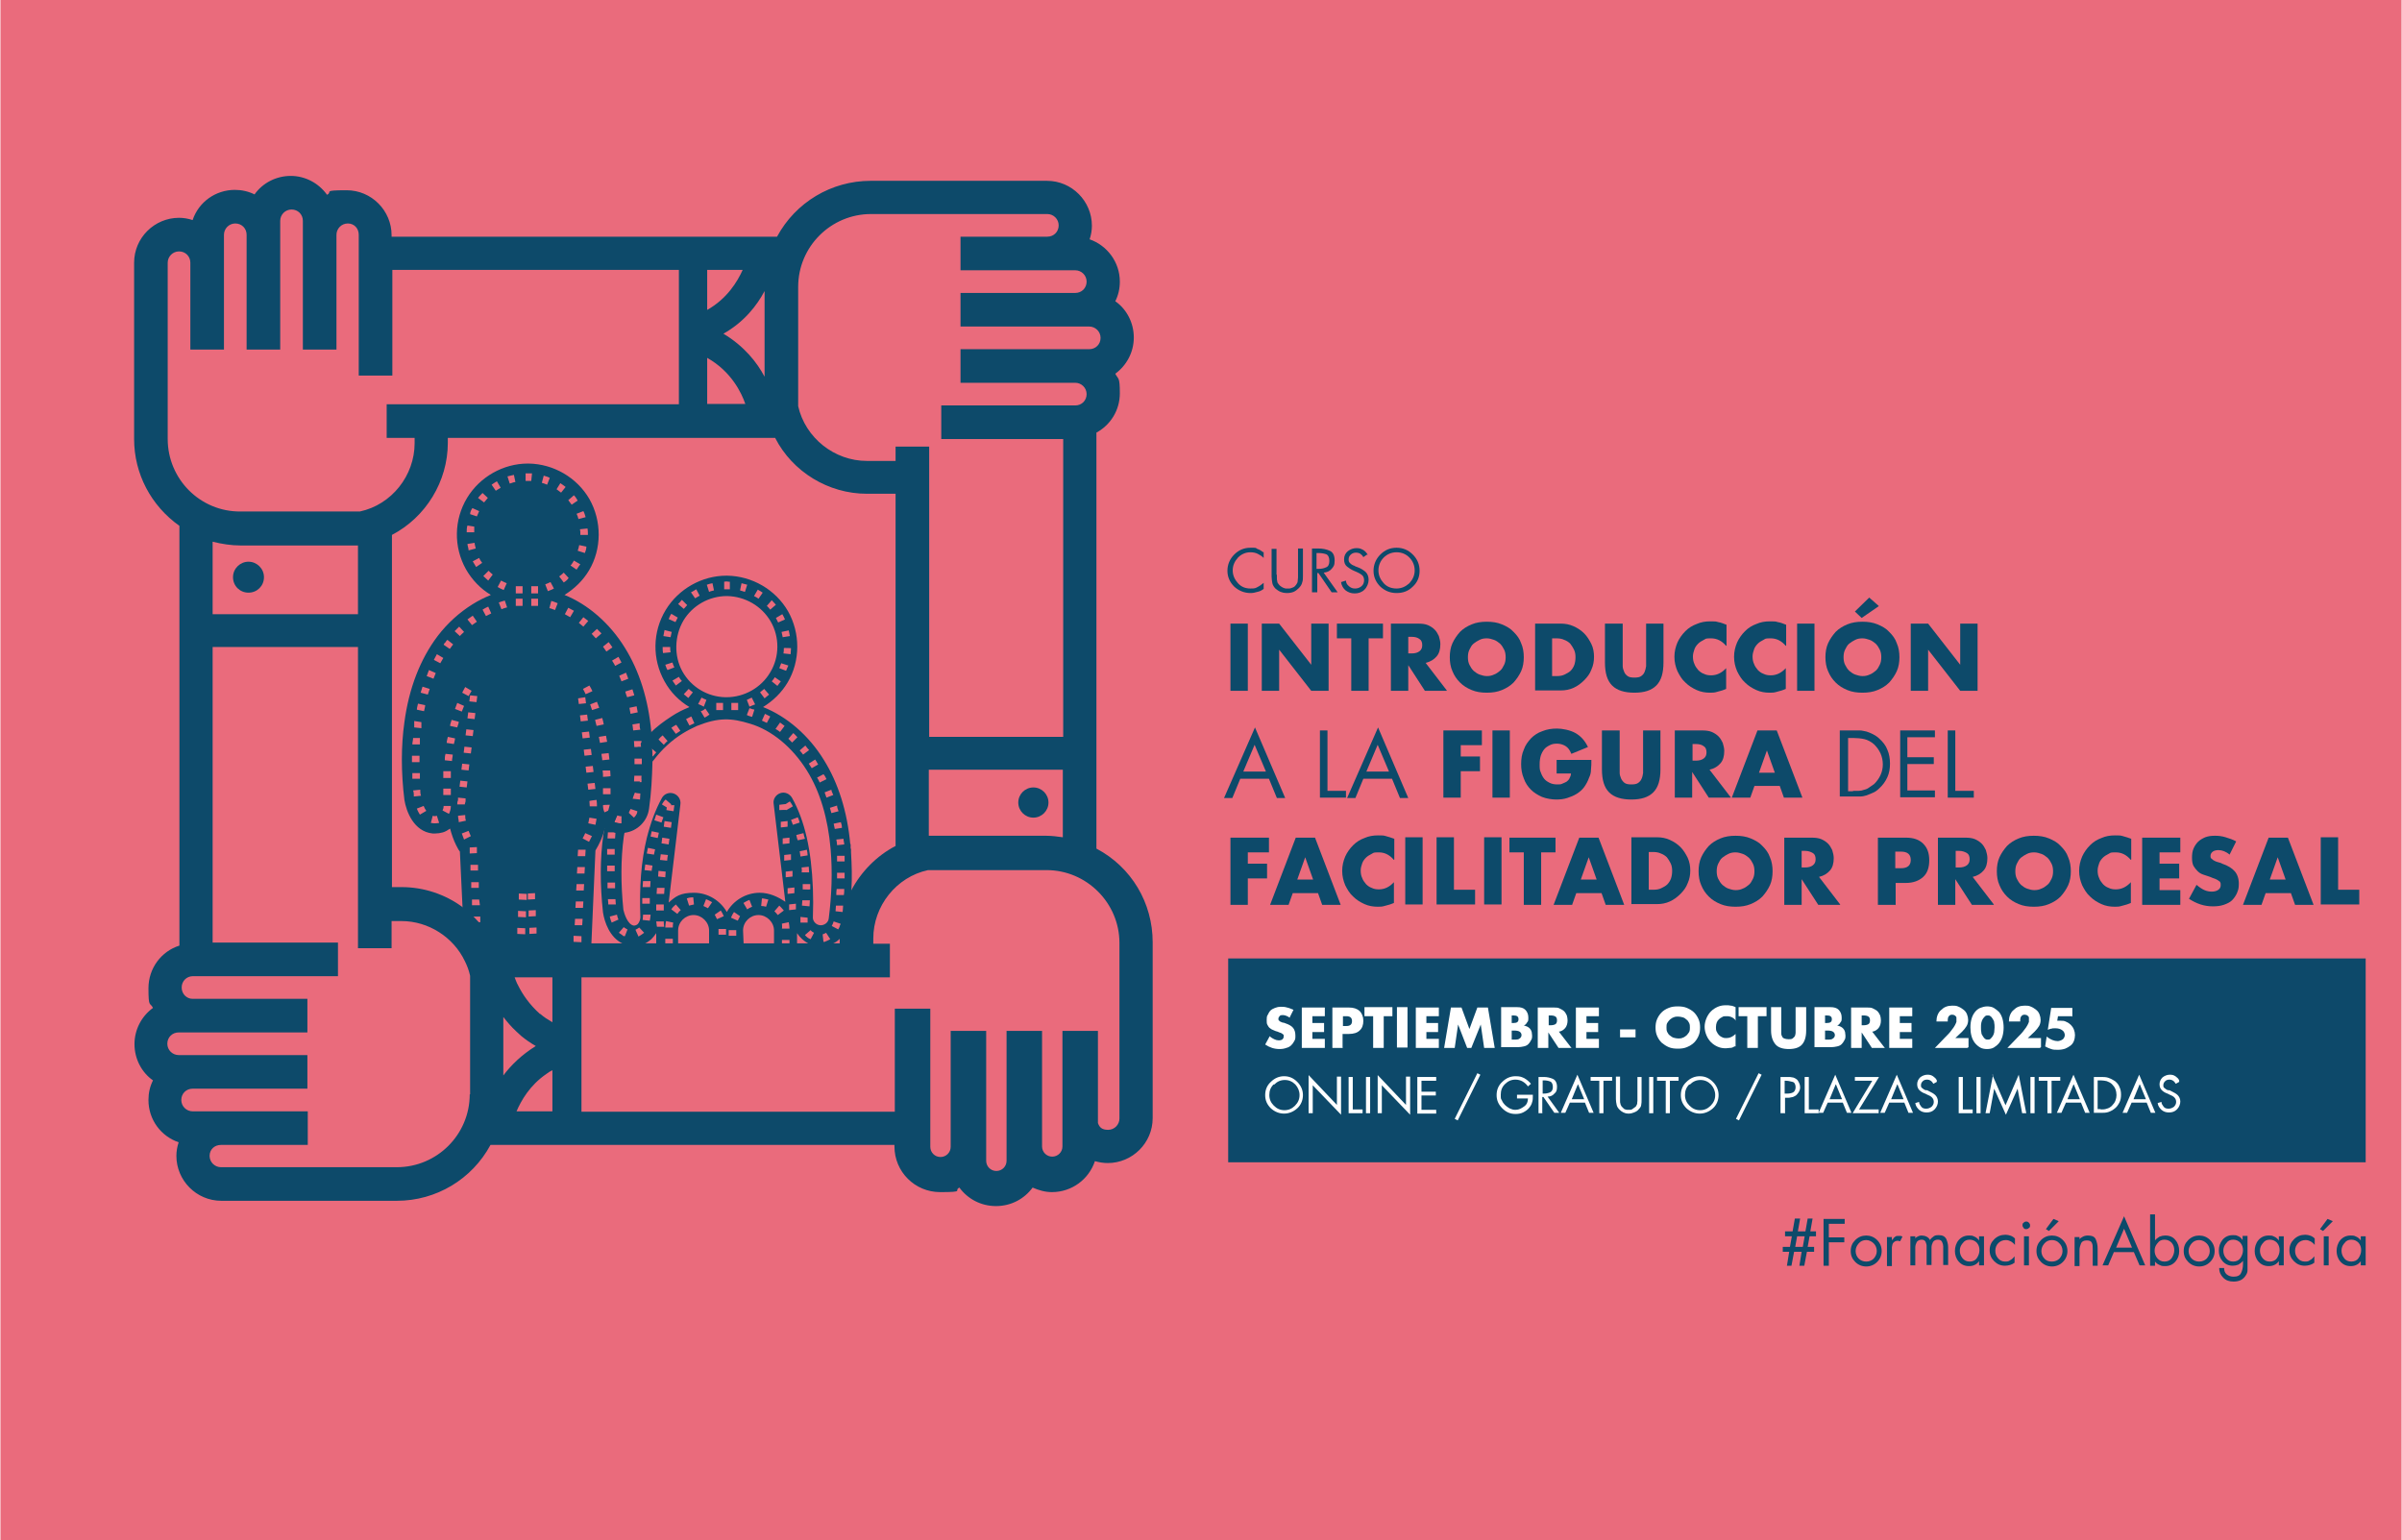 <?xml version="1.0" encoding="UTF-8"?>
<svg id="Capa_1" xmlns="http://www.w3.org/2000/svg" width="224.4mm" height="143.9mm" xmlns:xlink="http://www.w3.org/1999/xlink" version="1.1" viewBox="0 0 636 408">
  <!-- Generator: Adobe Illustrator 29.4.0, SVG Export Plug-In . SVG Version: 2.1.0 Build 152)  -->
  <defs>
    <radialGradient id="Degradado_sin_nombre" data-name="Degradado sin nombre" cx="-1359.2" cy="10048.7" fx="-1359.2" fy="10048.7" r="67.5" gradientTransform="translate(3000.9 -3426.1) scale(2.1 .4)" gradientUnits="userSpaceOnUse">
      <stop offset="0" stop-color="#0d4a6a" stop-opacity=".6"/>
      <stop offset=".9" stop-color="#0d4a6a" stop-opacity="0"/>
    </radialGradient>
  </defs>
  <rect y="0" width="636" height="408" fill="#ea6b7c"/>
  <g>
    <path d="M311,336.1c0,14-63,25.3-140.6,25.3s-140.6-11.3-140.6-25.3,63-25.3,140.6-25.3c77.6,0,140.6,11.3,140.6,25.3Z" fill="url(#Degradado_sin_nombre)" isolation="isolate" opacity=".5"/>
    <path d="M156.5,250.6l1.1-25.3c1.1-1.8,2-3.8,2.5-5.9h.1c.7.5,1.6.9,2.5,1.1.1,0,.2,0,.2.1.3.1.5.1.8.1h.7c.3,0,.7,0,1-.1,3.3-.4,6-3.1,6.4-6.4.6-4.2.8-8.3.9-12.3v-1.7c0-.6,0-1.3-.1-1.9,0-.8-.1-1.6-.1-2.4h0v-.9c-.1,0-.1-.1-.1-.1v-1h0c-.8-8.7-3.2-16.2-7-22.3-4-6.5-9.8-11.5-16-14,2.6-1.6,4.9-3.8,6.5-6.5,3.4-5.7,3.4-13.1.1-18.9-3.3-5.7-9.5-9.3-16.1-9.4h-.2c-6.5,0-12.7,3.5-16.1,9.1-3.5,5.8-3.6,13-.3,18.9,1.6,2.8,3.9,5.2,6.6,6.8q-.1,0-.2.1c-1.5.6-3.1,1.4-4.7,2.4-3.5,2.2-6.6,5-9.2,8.4-4.6,6.1-7.6,13.8-8.8,22.8-.9,6.3-.9,13.3,0,20.6h0c.5,3.1,2.5,8.4,7.5,8.9h.6c.7,0,1.4-.1,2.1-.3s1.3-.6,1.9-1c.4,1.5.9,3,1.6,4.4s.6,1.1,1,1.7l.7,14.9v9.9c0,0,34.2.2,34.2.2ZM169.8,196.9c0,.3,0,.7.1,1h-2c0-.5-.1-1.1-.1-1.6h2c0,.2,0,.4,0,.6ZM169.5,193.3l-1.9.2c-.1-.5-.1-1.1-.2-1.6l1.9-.3c0,.6,0,1.2.2,1.7ZM168.8,188.7l-1.9.4c-.1-.5-.2-1.1-.3-1.6l1.9-.4c.1.5.2,1.1.3,1.6ZM161.1,170.1c.3.4.7.9,1,1.4l-1.6,1.1c-.3-.4-.6-.9-.9-1.3l1.5-1.2ZM159.8,191.9l-1.9.4c-.1-.5-.3-1-.4-1.6l1.9-.5c.2.6.3,1.2.4,1.7ZM155.9,193.8l.2,1.6-1.9.2-.2-1.6,1.9-.2ZM153.7,191.1l-.2-1.6,1.9-.2.2,1.6-1.9.2ZM156.4,198.4l.2,1.6-1.9.2-.2-1.6,1.9-.2ZM156.2,186.6l1.8-.7c.2.5.4,1,.6,1.6l-1.9.6c-.2-.5-.3-1-.5-1.5ZM156.9,202.9l.2,1.6-1.9.2-.2-1.6,1.9-.2ZM157.4,207.4l.2,1.6-1.9.2-.2-1.6,1.9-.2ZM158,166.6l1.2,1.2-1.5,1.3c-.4-.4-.7-.8-1.1-1.2l1.4-1.3ZM156.8,183.1l-1.8.8c-.2-.5-.5-1-.7-1.4l1.7-.9c.3.5.6,1,.8,1.5ZM154.4,163.5c.4.3.9.7,1.3,1l-1.3,1.5c-.4-.3-.8-.7-1.2-1l1.2-1.5ZM154.9,184.7l.2,1.6-1.9.2-.2-1.5,1.9-.3ZM153,225.1h2c0,.1-.1,1.7-.1,1.7h-2c0-.1.1-1.7.1-1.7ZM152.8,229.7h2c0,.1-.1,1.7-.1,1.7h-2c0-.1.1-1.7.1-1.7ZM152.6,234.2h2c0,.1-.1,1.7-.1,1.7h-2c0-.1.1-1.7.1-1.7ZM152.4,238.8h2c0,.1-.1,1.7-.1,1.7h-2c0-.1.1-1.7.1-1.7ZM152.2,243.4h2c0,.1-.1,1.7-.1,1.7h-2c0-.1.1-1.7.1-1.7ZM153.9,248v1.6c-.1,0-2.1-.1-2.1-.1v-1.6c.1,0,2.1.1,2.1.1ZM150.4,161c.5.3,1,.5,1.5.8l-1,1.7c-.5-.3-.9-.5-1.4-.8l.9-1.7ZM149.2,154.3l-1.2-1.6c.4-.3.8-.6,1.2-1l1.3,1.4c-.3.5-.8.9-1.3,1.2ZM152.8,150.6c-.1.1-.1.2-.2.3l-1.6-1.1c.1-.1.1-.2.2-.2.2-.3.5-.7.7-1.1l1.7,1c-.3.3-.5.7-.8,1.1ZM154.8,146.5l-1.9-.6c.2-.5.3-1,.4-1.5l1.9.4c0,.6-.2,1.2-.4,1.7ZM155.6,141.4v.3h-2v-.3c0-.4,0-.8-.1-1.2l2-.2c.1.5.1,1,.1,1.4ZM155,137l-1.9.5c-.1-.5-.3-1-.5-1.4l1.8-.7c.3.5.4,1,.6,1.6ZM151.9,131.2c.4.4.7.9,1,1.4l-1.6,1.1c-.3-.4-.6-.8-.9-1.2l1.5-1.3ZM148.3,128c.5.3,1,.7,1.4,1l-1.2,1.5c-.4-.3-.8-.6-1.2-.9l1-1.6ZM147.6,159.8l-.7,1.8c-.4-.1-.7-.3-1.1-.4-.1,0-.3-.1-.4-.1l.5-1.9c.1,0,.3.1.4.1.5.2.9.3,1.3.5ZM146.6,155.9c-.5.3-1.1.5-1.6.7l-.7-1.8c.5-.2,1-.4,1.4-.6l.9,1.7ZM143.9,126c.6.2,1.1.3,1.6.6l-.7,1.8c-.5-.2-1-.4-1.4-.5l.5-1.9ZM141.8,241.1v1.6c.1,0-1.9.1-1.9.1v-1.6c-.1,0,1.9-.1,1.9-.1ZM139.7,238.3v-1.6c-.1,0,1.9-.1,1.9-.1v1.6c.1,0-1.9.1-1.9.1ZM142,245.7v1.6c.1,0-1.9.1-1.9.1v-1.6c-.1,0,1.9-.1,1.9-.1ZM140.6,160.5v-1.9h1.8v1.9h-1.8ZM140.6,157.2v-1.9h1.8v1.9h-1.8ZM140.7,125.4h.1l-.2,2h-1.5v-2h1.6ZM137.1,242.9v-1.6c.1,0,2.1.1,2.1.1v1.6c-.1,0-2.1-.1-2.1-.1ZM139,245.9v1.6c-.1,0-2.1-.1-2.1-.1v-1.6c.1,0,2.1.1,2.1.1ZM137.3,238.3v-1.6c.1,0,2.1.1,2.1.1v1.6c-.1,0-2.1-.1-2.1-.1ZM136.5,155.3h1.8v1.9h-1.8v-1.9ZM136.5,158.6h1.8v1.9h-1.8v-1.9ZM136,125.8l.4,1.9c-.5,0-1,.3-1.5.4l-.6-1.9c.6-.1,1.1-.3,1.7-.4ZM134.1,154.5l-.8,1.8c-.5-.2-1.1-.5-1.6-.8l.9-1.7c.6.3,1,.5,1.5.7ZM134.2,160.9c-.5.1-1,.3-1.5.5l-.7-1.8c.6-.2,1.1-.4,1.6-.5l.6,1.8ZM131.5,127.5l1,1.7c-.4.3-.9.5-1.3.8l-1.1-1.6c.4-.3.9-.6,1.4-.9ZM127.7,130.6l1.4,1.3c-.3.4-.7.8-1,1.2l-1.6-1.2c.4-.5.8-.9,1.2-1.3ZM125,134.6l1.8.8c-.2.5-.4.9-.6,1.4l-1.8-.6c0-.6.3-1.1.6-1.6ZM123.6,139.2l1.9.3c0,.5,0,1,0,1.5h-2c0-.6,0-1.2.2-1.8ZM123.7,144.1l1.9-.3c0,.5.2,1,.3,1.5l-1.9.5c0-.6-.3-1.2-.3-1.7ZM126,150.2c-.3-.5-.6-1-.9-1.5l1.7-.9c.2.5.5.9.8,1.3l-1.6,1.1ZM129.2,153.8c-.4-.4-.9-.8-1.3-1.2l1.4-1.4c.4.4.7.7,1.1,1l-1.2,1.6ZM129.2,160.7l.8,1.8c-.5.2-.9.5-1.4.7l-.9-1.7c.5-.3,1-.6,1.5-.8ZM126.9,239.8h-2c0,.1,0-1.5,0-1.5h1.9c0-.1.2,1.5.2,1.5ZM126.7,235.2h-2c0,.1,0-1.5,0-1.5h2c0-.1,0,1.5,0,1.5ZM126.5,230.6h-2c0,.1,0-1.5,0-1.5h2c0-.1,0,1.5,0,1.5ZM121.8,206.8l1.9.2-.2,1.6-1.9-.2.2-1.6ZM120.4,187.8c.2-.5.4-1,.6-1.6l1.8.8c-.2.5-.4,1-.6,1.5l-1.8-.7ZM122.1,203.9l.2-1.6,1.9.2-.2,1.6-1.9-.2ZM122.7,199.4l.2-1.6,1.9.2-.2,1.6-1.9-.2ZM125.3,193.4l-.2,1.6-1.9-.2.2-1.6,1.9.2ZM123.7,190.3l.2-1.6,1.9.2-.2,1.6-1.9-.2ZM126.2,224.4v1.6c0,0-1.9.1-1.9.1v-1.6c0,0,1.9-.1,1.9-.1ZM126.1,186l-1.9-.2.2-1.6,1.9.2-.2,1.6ZM125.1,163.1l1.1,1.6c-.4.3-.9.6-1.3.9l-1.2-1.5c.5-.4,1-.7,1.4-1ZM124.8,183c-.3.5-.5.9-.8,1.4l-1.7-.9c.3-.5.5-1,.8-1.5l1.7,1ZM121.5,166l1.3,1.4c-.4.4-.8.7-1.1,1.1l-1.4-1.3c.4-.4.8-.8,1.2-1.2ZM118,170c0-.2.2-.3.4-.5l1.5,1.2c0,.1-.2.3-.3.4-.2.3-.4.6-.6.8l-1.6-1.1c0-.2.3-.5.6-.8ZM113.5,177.5l1.8.8c-.2.5-.4,1-.6,1.5l-1.8-.7c.2-.5.4-1.1.6-1.6ZM110.6,186.4l1.9.4c0,.5-.2,1-.3,1.6l-1.9-.4c0-.5.2-1.1.3-1.6ZM109.6,191.6c0-.2,0-.4,0-.6l1.9.3c0,.2,0,.4,0,.6,0,.3,0,.7,0,1l-1.9-.2c0-.5,0-.8,0-1.1ZM109.2,195.5h1.9c0,.6,0,1.2,0,1.7h-2c0-.6.2-1.1.2-1.7ZM109,201.6v-1.4h2v1.7h-2v-.3ZM109.1,204.8h2c0,.4,0,1,0,1.5h-2c0-.4,0-1,0-1.5ZM109.5,211c0-.5,0-1.1-.2-1.6l1.9-.2c0,.5,0,1.1.2,1.6l-1.9.2ZM111.1,215.8c-.3-.5-.6-1-.8-1.6l1.8-.7c.2.5.4.9.7,1.3l-1.7,1ZM113.2,184l-1.9-.5c.2-.5.3-1.1.5-1.6l1.9.6c-.2.5-.3,1-.5,1.5ZM115.1,218.1h-.3c-.3,0-.5-.1-.8-.1l.5-1.9c0,0,.3.1.4.1.2,0,.4,0,.7-.1l.6,1.9c-.5.1-.8.1-1.1.1ZM114.8,174.8c.3-.5.5-1,.8-1.5l1.7,1c-.3.5-.5.9-.8,1.4l-1.7-.9ZM119.3,209v1.6h-2v-1.7h2ZM118.8,215.6l-1.7-.9c.2-.4.3-.8.3-1.2h1.9c0,.8-.2,1.5-.5,2.1ZM119.3,206.1h-2c0-.7,0-1.2,0-1.8h2c0,.7,0,1.2,0,1.8ZM119.6,201.6l-1.9-.2c0-.6,0-1.1.2-1.7l1.9.2c0,.6-.2,1.1-.2,1.7ZM120.1,197.1l-1.9-.3c0-.5.2-1.1.3-1.6l1.9.4c0,.5-.2,1-.3,1.5ZM119.1,192.3c0-.5.3-1.1.4-1.6l1.9.5c0,.5-.3,1-.4,1.5l-1.9-.4ZM121.2,212v-.7c0,0,2,.2,2,.2v.7c0,.3-.2.6-.2.9h-2c0-.4,0-.7.2-1.1ZM121.4,217.8c0-.6-.2-1.1-.2-1.7l1.9-.2c0,.5,0,1,.2,1.5l-1.9.4ZM122.2,220.8l1.8-.7c.2.5.4,1,.6,1.4l-1.8.9c-.2-.5-.4-1.1-.6-1.6ZM125.1,242.8h2c0-.1,0,1.5,0,1.5h-1.9c0,.1-.2-1.5-.2-1.5ZM155.9,223l-1.7-.9c.2-.4.5-.9.7-1.4l1.8.8c-.3.4-.5,1-.8,1.5ZM157.6,218.5l-1.9-.4c.1-.5.2-1,.3-1.5l1.9.3c-.1.4-.2,1-.3,1.6ZM156.1,213.7c0-.5-.1-1-.1-1.5h0c0-.1,1.9-.3,1.9-.3h0c.1.6.1,1.2.1,1.7h-1.9ZM158.5,195.2l1.9-.3c.1.5.2,1.1.3,1.6l-1.9.3c-.1-.5-.2-1.1-.3-1.6ZM159.2,199.7l1.9-.2c.1.5.1,1.1.2,1.7l-1.9.2c0-.7-.2-1.2-.2-1.7ZM161.5,204c0,.5.1,1.1.1,1.6h0c0,.1-2,.2-2,.2h0c0-.6,0-1.1-.1-1.7h2ZM161.6,208.7v1.7h-2v-1.6h2ZM161.1,214.7l-1.1.5c-.3-.6-.4-1.3-.4-1.9h0c0-.1,1.9-.1,1.9-.1h0c0,.4.1.8.2,1.1l-.6.4ZM163.7,174c.3.5.5,1,.8,1.5l-1.7.9c-.2-.5-.5-.9-.8-1.4l1.7-1ZM164.4,218.1h-.4c-.5,0-1-.2-1.4-.3l.8-1.8c.3.1.5.2.8.2h.4v2c-.1,0-.2,0-.2,0ZM164.5,180.5c-.2-.5-.4-1-.6-1.5l1.8-.8c.2.5.4,1,.6,1.6l-1.8.7ZM165.5,183.2l1.9-.6c.2.5.3,1.1.5,1.6l-1.9.5c-.2-.5-.4-1-.5-1.5ZM167.8,216.6l-1.4-1.3h-.1.1c.2-.4.4-.7.5-1l1.8.6c0,.6-.4,1.2-.9,1.7ZM169.4,211.8l-1.8-.2h-.2c.1-.5.1-1.1.2-1.6h.6c0,.1,1.3.2,1.3.2,0,.5-.1,1-.1,1.6ZM169.8,206.5v.7h-2c0-.6.1-1.2.1-1.7h2c0,.3-.1.6-.1,1ZM169.9,202.5h-2v-1.6h2v1.6Z" fill="#0d4a6a"/>
    <g>
      <path d="M273.6,216.6c2.2,0,4-1.8,4-4s-1.8-4-4-4-4,1.8-4,4,1.8,4,4,4Z" fill="#0d4a6a"/>
      <path d="M61.6,152.9c0,2.3,1.8,4.1,4.1,4.1s4.1-1.8,4.1-4.1-1.9-4.1-4.1-4.1c-2.2,0-4.1,1.8-4.1,4.1Z" fill="#0d4a6a"/>
      <path d="M290.3,224.8v-110.2c3.7-2,6.2-5.9,6.2-10.4s-.4-3.6-1.2-5.2c3-2.2,4.9-5.7,4.9-9.6s-1.9-7.5-4.9-9.6c.8-1.6,1.2-3.3,1.2-5.2,0-5.2-3.4-9.6-8-11.2.4-1.2.6-2.4.6-3.6,0-6.5-5.3-11.9-11.9-11.9h-46.7c-10.4,0-19.9,5.7-24.8,14.8h-102.1v-.4c0-6.5-5.3-11.9-11.9-11.9s-3.6.4-5.2,1.2c-2.2-3.1-5.8-5-9.6-5s-7.4,1.8-9.6,4.9c-1.6-.8-3.4-1.2-5.2-1.2-5.1,0-9.6,3.2-11.2,8-1.2-.4-2.4-.6-3.6-.6-6.5,0-11.9,5.3-11.9,11.9v46.7c0,9.2,4.5,17.7,12,23v111.2c-4.8,1.5-8.2,6-8.2,11.3s.4,3.6,1.2,5.2c-3,2.2-4.9,5.7-4.9,9.6s1.9,7.5,4.9,9.6c-.8,1.6-1.2,3.3-1.2,5.2,0,5.2,3.3,9.6,8,11.2-.4,1.2-.6,2.4-.6,3.6,0,6.5,5.3,11.9,11.9,11.9h46.5c10.4,0,19.9-5.7,24.8-14.8h107v.4c0,6.7,5.4,12.1,12.1,12.1s3.5-.4,5.1-1.2c2.2,3,5.7,4.9,9.7,4.9s7.5-1.9,9.7-4.9c1.6.7,3.3,1.2,5.1,1.2,5.3,0,9.8-3.4,11.4-8.2,1.1.3,2.2.5,3.4.5,6.5,0,11.9-5.3,11.9-11.9v-46.6c0-10.4-5.6-19.9-14.9-24.8ZM211.3,76c0-10.7,8.7-19.3,19.3-19.3h46.7c1.6,0,3,1.3,3,3s-1.3,3-3,3h-23v8.9h30.4c1.6,0,3,1.3,3,3s-1.3,3-3,3h-30.4v8.9h34.1c1.6,0,3,1.3,3,3s-1.3,3-3,3h-34.1v8.9h30.4c1.6,0,3,1.3,3,3s-1.3,3-3,3h-35.5v8.9h32.3v78.9h-35.5v-76.9h-8.9v3.8h-7.6c-8.6,0-16.3-6.1-18.2-14.5v-31.6ZM281.4,203.9v17.9c-1.4-.2-2.9-.4-4.4-.4h-31.1v-17.5h35.5ZM229.5,130.8h7.6v93.3c-5,2.6-9.1,6.8-11.7,11.7-1,1.8-1.7,3.7-2.2,5.7h0c-.3,1.1-.5,2.1-.6,3.2,0,.1,0,.3-.1.4-.1,1.1-.2,2.3-.2,3.4v1.4h-91.7c-1.1-2-2.4-3.9-3.9-5.6-.5-.5-1-1.1-1.5-1.6-.9-.9-1.8-1.6-2.8-2.4-4.6-3.4-10.3-5.3-16.1-5.3h-2.6v-93.3c9-4.7,14.8-14.2,14.8-24.4v-1.3h86.7c4.6,9,14.1,14.8,24.3,14.8ZM143,268.6h-.1c-2.8-2.5-4.6-5.2-5.7-7.4-.3-.5-.5-1-.7-1.5-.1-.3-.2-.6-.3-.8h10v11.9c-1.2-.7-2.3-1.4-3.2-2.2ZM202.4,77.1v22.7c-2-3.8-5.4-8.1-10.9-11.4,5.5-3.1,8.9-7.5,10.9-11.3ZM187.2,71.5h9.4c-1.4,3.1-4.1,7.6-9.4,10.6v-10.6ZM187.2,94.8c6.4,3.6,9.1,9.3,10.1,12.2h-10.1v-12.2ZM44.3,116.3v-46.7c0-1.6,1.3-3,3-3s3,1.3,3,3v23h8.9v-30.4c0-1.6,1.3-3,3-3s3,1.3,3,3v30.4h8.9v-34.1c0-1.6,1.3-3,3-3s3,1.3,3,3v34.1h8.9v-30.4c0-1.6,1.3-3,3-3s2.9,1.3,2.9,3v37.3h8.9v-28h75.9v35.6h-77.4v8.9h7.4v1.4c0,8.6-6.1,16.3-14.5,18.1h-31.6c-10.7.1-19.3-8.6-19.3-19.2ZM94.7,144.5v18.2h-38.5v-19.2c2.4.6,4.9,1,7.4,1h31.1ZM124.3,289.9c0,10.7-8.7,19.3-19.3,19.3h-46.6c-1.6,0-3-1.3-3-3s1.3-2.9,3-2.9h23v-8.9h-30.5c-1.6,0-3-1.3-3-3s1.3-3,3-3h30.4v-8.9h-34.1c-1.6,0-3-1.3-3-3s1.3-3,3-3h34.1v-8.9h-30.4c-1.6,0-2.9-1.3-2.9-3s1.3-3,3-3h38.4v-8.9h-33.2v-78.3h38.5v79.8h8.9v-7.2h2.6c7.2,0,13.8,4.3,16.8,10.6.6,1.2,1.1,2.5,1.4,3.9v31.4h0ZM133.2,284.9v-15.5c1,1.3,2.1,2.6,3.4,3.8.4.4.9.8,1.3,1.2,1.2,1,2.5,1.9,3.9,2.7-3.7,2.3-6.5,5-8.6,7.8q.1,0,0,0ZM146.2,294.4h-9.5c1.2-2.8,3.5-6.9,7.9-9.9.5-.4,1-.7,1.6-1v10.9ZM296.4,296.3c0,1.6-1.3,3-3,3s-2.3-.7-2.7-1.8v-24.4h-9.4v30.6c0,1.5-1.2,2.7-2.7,2.7s-2.7-1.2-2.7-2.7v-30.6h-9.4v34.4c0,1.5-1.2,2.7-2.7,2.7s-2.7-1.2-2.7-2.7v-3.7h0v-30.7h-9.4v30.7c0,1.5-1.2,2.7-2.7,2.7s-2.7-1.2-2.7-2.7v-36.6h-9.4v27.3h-83v-35.6h81.7v-8.9h-4.4v-1.4c0-8.6,6.1-16.3,14.5-18.1h31.4c10.6,0,19.3,8.7,19.3,19.3v46.5h0Z" fill="#0d4a6a"/>
    </g>
    <path d="M211,251.7v-4.5c.8,1.2,1.8,2.1,3.1,2.8.8.4,1.6.6,2.5.7,1.4.1,2.7-.1,3.8-.7.7-.3,1.3-.7,1.8-1.2,1.3-1.1,2.2-2.7,2.4-4.6.4-2.8.6-5.6.8-8.4.2-3.4.1-6.7-.1-10h0v-.9q-.1-.1-.1-.2v-1.1h-.1c-.8-8.7-3.2-16.2-7-22.3-4-6.5-9.8-11.5-16.1-14,2.6-1.6,4.9-3.8,6.5-6.5,3.4-5.7,3.4-13.1.1-18.9-3.3-5.7-9.5-9.3-16.1-9.4h-.2c-6.5,0-12.7,3.5-16.1,9.1-3.5,5.8-3.6,13-.3,18.9,1.6,2.9,3.9,5.2,6.6,6.8q-.1,0-.2.1c-1.5.6-3.1,1.4-4.6,2.4-2,1.3-3.9,2.7-5.6,4.4-.9.8-1.7,1.7-2.5,2.7,0,.3,0,.7.1,1h-.9c-.1.1-.2.2-.2.3-3.2,4.2-5.6,9.2-7.2,15-.1.5-.3,1-.4,1.5-.4,1.5-.7,3.1-1,4.7-.1.6-.2,1.1-.3,1.7-.9,6.3-.9,13.3-.1,20.6h0c.4,2.6,1.8,6.6,5.1,8.2.7.4,1.5.6,2.5.7h.6c1,0,2-.3,3-.7.6-.3,1.1-.7,1.6-1.1.5-.5.9-1,1.3-1.6v4.2h5.8v-4.9c0-2.3,1.9-4.1,4.1-4.1s4.1,1.9,4.1,4.1v4.7h9.2l-.2-4.7c0-2.3,1.9-4.1,4.1-4.1s4.1,1.9,4.1,4.1v5.2h6.1ZM223.6,228.2h-2v-1.5h2v1.5ZM221.6,232.7v-1.5h2v1.5h-2ZM223.5,235.6c0,.5,0,1-.1,1.5h-2c0-.6,0-1.1.1-1.6h2ZM223.5,223.7l-1.9.2c0-.5-.1-1-.2-1.5l1.9-.2c0,.5.2,1,.2,1.5ZM222.9,219.3l-1.9.3c-.1-.5-.2-1-.3-1.4l1.9-.4c.2.5.3,1,.3,1.5ZM222,214.9l-1.9.5c-.1-.5-.3-.9-.4-1.4l1.9-.6c0,.5.2,1,.4,1.5ZM220.6,210.6l-1.8.7c-.2-.5-.3-.9-.5-1.4l1.8-.7c0,.4.3.9.5,1.4ZM218.8,206.4l-1.8.9c-.2-.4-.4-.9-.7-1.3l1.7-.9c.4.4.6.9.8,1.3ZM215.8,201.2c.2.3.4.6.6,1l.2.3-1.7,1-.2-.3c-.2-.3-.4-.6-.6-.9l1.7-1.1ZM213.2,197.5c.3.4.6.8,1,1.2l-1.6,1.2c-.3-.4-.6-.8-.9-1.1l1.5-1.3ZM210,194.2c.4.3.7.7,1.1,1.1l-1.4,1.4-1-1,1.3-1.5ZM206.5,191.4c.4.3.8.6,1.2.9l-1.2,1.6c-.4-.3-.8-.6-1.2-.8l1.2-1.7ZM202.5,189.1c.5.2.9.5,1.4.7l-.9,1.7c-.4-.2-.9-.4-1.3-.6l.8-1.8ZM202.4,185l-1.2-1.6c.4-.3.7-.6,1.1-.9l1.3,1.5c-.3.3-.8.6-1.2,1ZM205.8,181.7l-1.5-1.2c.3-.4.6-.7.8-1.1l1.6,1.1c-.3.4-.6.8-.9,1.2ZM208.1,177.7l-1.8-.7c.2-.4.3-.9.5-1.3l1.9.6c-.2.4-.4.9-.6,1.4ZM209.4,171.7c0,.5-.1,1-.1,1.6l-1.9-.2c.1-.5.1-.9.1-1.4h0c0-.1,1.9,0,1.9,0h0ZM208.8,167c.1.5.2,1,.3,1.5l-1.9.3c-.1-.5-.2-.9-.3-1.4l1.9-.4ZM207.1,162.7c.3.5.5.9.7,1.4l-1.8.8c-.2-.4-.4-.8-.6-1.2l1.7-1ZM204.3,159c.4.4.7.8,1.1,1.2l-1.5,1.3c-.3-.4-.6-.7-.9-1l1.3-1.5ZM200.6,156.2c.5.3.9.5,1.3.8l-1.1,1.6c-.4-.3-.8-.5-1.2-.7l1-1.7ZM196.3,154.5c.5.1,1,.3,1.5.4l-.6,1.9c-.4-.1-.9-.3-1.3-.4l.4-1.9ZM192.9,154.1h.3v2h-1.5v-2c.4-.1.8-.1,1.2,0ZM188.6,154.5l.4,1.9c-.4.1-.9.2-1.3.4l-.6-1.9c.5-.2,1-.3,1.5-.4ZM184.3,156.1l.9,1.7c-.4.2-.8.5-1.2.7l-1.1-1.6c.5-.2.9-.5,1.4-.8ZM180.5,158.9l1.4,1.4c-.3.3-.6.7-.9,1l-1.5-1.3c.3-.3.7-.7,1-1.1ZM177.7,162.6l1.7,1c-.2.4-.4.8-.6,1.2l-1.8-.8c.2-.5.4-1,.7-1.4ZM175.9,166.9l1.9.5c-.1.4-.2.9-.3,1.4l-1.9-.3c.1-.6.2-1.1.3-1.6ZM175.5,173c-.1-.5-.1-1-.1-1.6h2c0,.5,0,.9.1,1.4l-2,.2ZM176.1,176.1l1.9-.6c.1.4.3.9.5,1.3l-1.8.7c-.3-.4-.4-.9-.6-1.4ZM178.9,181.6c-.3-.4-.6-.9-.9-1.3l1.7-1c.2.4.5.8.8,1.1l-1.6,1.2ZM180.9,164.4c2.4-4,6.8-6.5,11.5-6.5h.1c4.7.1,9.1,2.6,11.5,6.7,2.4,4.1,2.4,9.4-.1,13.5-2.4,4.1-6.9,6.6-11.6,6.6h-.3c-4.7-.1-9.1-2.7-11.4-6.9-2.2-4-2.1-9.3.3-13.4ZM198.4,187.2l-.7-1.8c.4-.2.9-.4,1.3-.6l.9,1.8c-.6.2-1,.4-1.5.6ZM199.7,188l-.6,1.9c-.1,0-.3-.1-.4-.1-.3-.1-.7-.2-1-.4l.7-1.8c.3.1.6.2.9.3.1,0,.2,0,.4.1ZM195.4,186.2v1.9h-1.8v-1.9h1.8ZM191.4,186.2v1.9h-1.8v-1.9h1.8ZM186.7,187.7l1.1,1.6c-.3.2-.8.6-1.3.8l-1-1.7c.5-.1.9-.4,1.2-.7ZM184.8,186.5l.9-1.7c.4.2.8.4,1.3.6l-.7,1.8c-.5-.3-1-.5-1.5-.7ZM182.2,184.9c-.4-.3-.8-.7-1.2-1l1.3-1.4c.3.3.7.6,1.1.9l-1.2,1.5ZM183,189.8l.8,1.8c-.4.2-.9.4-1.3.6l-.9-1.7c.5-.3,1-.5,1.4-.7ZM179,192l1.1,1.6c-.4.3-.8.5-1.2.8l-1.2-1.6c.4-.3.9-.6,1.3-.8ZM175.4,194.8l1.3,1.5c-.4.3-.7.7-1,1l-1.4-1.4c.3-.4.7-.8,1.1-1.1ZM172.2,198l.3.3,1.2,1c-.3.4-.6.7-.9,1.1l-.2-.2-1.3-1c.3-.4.6-.8.9-1.2ZM169.9,200.9v1.6h-2v-1.6h2ZM163.3,215.9c.3.1.5.2.8.2h.4v2h-.5c-.5,0-1-.2-1.4-.3l.7-1.9ZM162.9,220.6h0c0,.5-.1.9-.1,1.5h-2c0-.6.1-1.2.1-1.6h1.7c0,.1.3.1.3.1ZM162.7,224.9v1.5h-2v-1.5h2ZM160.7,229.3h2v1.5h-2v-1.5ZM160.8,233.8h2v1.5h-2v-1.5ZM160.9,238.2h2c0,.5.1,1,.1,1.4h-2c0-.2,0-.7-.1-1.4ZM161.9,244.4c-.2-.5-.4-1-.5-1.6l1.9-.5c.1.5.2.9.4,1.3l-1.8.8ZM164.7,247.7c-.3-.2-.6-.4-.9-.6l1.3-1.5c.2.2.4.3.6.4.1.1.3.2.4.2l-.7,1.8c-.3,0-.5,0-.7-.3ZM172,239.4h-2v-1.5h2v1.5ZM170.5,247.1c-.5.4-1,.7-1.5,1l-.8-1.8c.3-.1.7-.4,1-.6l1.3,1.4ZM172,243.9l-1.9-.2c0-.3.1-.7.1-1.1v-.3h2v.2c-.1.6-.1,1-.2,1.4ZM172.1,235h-2c0-.6.1-1.1.1-1.6h2c0,.6-.1,1.1-.1,1.6ZM172.5,230.7l-1.9-.2c.1-.5.1-1,.2-1.5l1.9.3c0,.4-.2.9-.2,1.4ZM173.1,226.4l-1.9-.3c.1-.5.2-1,.3-1.5l1.9.4c-.1.4-.2.9-.3,1.4ZM178.5,213.4c-.1.4-.1.9-.2,1.5l-1.9-.3c0-.3.1-.5.1-.7l-1.3-.8c.3-.5.6-1,1-1.3l1.5,1.3c-.1.1-.1.2-.2.2h1ZM174.2,232.2c0-.5.1-1,.1-1.5l1.9.2c0,.5-.1,1-.1,1.5l-1.9-.2ZM175.9,235.3c0,.5-.1,1-.1,1.5h-2c0-.6.1-1.1.1-1.6h2ZM176.1,245.7c0-.6.1-1.1.2-1.7l1.9.4c-.1.4-.1.9-.1,1.3h-2ZM176.6,228l-1.9-.2c.1-.5.1-1,.2-1.5l1.9.2c-.1.5-.2,1-.2,1.5ZM175.1,223.4c.1-.5.1-1,.2-1.5l1.9.3c-.1.5-.1,1-.2,1.5l-1.9-.3ZM175.7,219c.1-.5.1-1,.2-1.5l1.9.3c-.1.5-.1,1-.2,1.5l-1.9-.3ZM175.6,216.5c-.2.4-.3.9-.5,1.4l-1.9-.6c.2-.5.3-1,.5-1.5l1.9.7ZM174.4,220.6c-.1.5-.2.9-.3,1.4h0l-1.9-.4h0c.1-.5.2-.9.3-1.4l1.9.4ZM173.7,239.6h2v1.6h-2v-1.6ZM173.7,244.1h2c0,.4,0,.9.1,1.4h-1.9c-.1-.3-.1-.9-.2-1.4ZM178.1,250.2h-2v-1.5h2v1.5ZM179.3,242.1l-1.6-1.2c.3-.5.7-.9,1.2-1.3l1.3,1.5c-.4.3-.7.7-.9,1ZM182.4,239.9l-.6-1.9c.5-.2,1.1-.3,1.7-.3l.2,1.9c-.5.1-.9.2-1.3.3ZM187.4,240.6c-.4-.2-.8-.4-1.2-.6l.7-1.8c.5.2,1.1.5,1.6.8l-1.1,1.6ZM189.8,243.5c-.2-.4-.4-.8-.6-1.2l1.6-1.1c.3.5.6,1,.8,1.5l-1.8.8ZM192.2,246.1v1.5h-2v-1.5h2ZM194.9,246.4v1.5h-2v-1.5h2ZM193.5,243.1c.2-.5.5-1.1.8-1.5l1.6,1.1c-.2.4-.4.8-.6,1.2l-1.8-.8ZM197.8,240.9l-1-1.7c.5-.3,1-.6,1.6-.8l.7,1.8c-.5.2-.9.4-1.3.7ZM202.8,240.2c-.4-.1-.8-.2-1.3-.2l.2-2c.6,0,1.1.2,1.7.3l-.6,1.9ZM201.1,236.5c-3.7,0-7,2.1-8.7,5.1-1.7-3-5-5.1-8.7-5.1s-4.9,1-6.7,2.6l3.1-26c.2-1.3-.6-2.5-1.8-2.9s-2.5.1-3.1,1.2c-1.7,3.1-3,6.6-4,10.6-1.5,6.2-2,13-1.7,21,0,.6-.3,1.4-.7,1.8-.2.2-.6.4-1,.4-1.7-.2-2.6-3.3-2.8-4.2-.7-6.9-.7-13.4.1-19.3.1-.4.1-.8.2-1.1.3-1.9.7-3.7,1.1-5.4v-.2c.3-1.2.7-2.4,1.1-3.6.2-.5.4-1.1.6-1.6.4-1,.8-1.9,1.3-2.8h-1.7c0-.6.1-1.2.1-1.7h2v1.1c.8-1.6,1.8-3.1,2.8-4.5.1-.2.2-.3.4-.5,2.2-2.9,4.8-5.3,7.7-7.1,1.3-.8,2.5-1.4,3.8-2,5.8-2.3,9.1-2.1,14-.6,5.8,1.7,11.3,6.3,15.1,12.4,3.5,5.6,5.6,12.7,6.3,20.9h0c.5,5.9.3,12-.5,18.3-.1,1.1-1.2,1.9-2.3,1.8-1.1-.1-2-1.1-1.9-2.2.1-2.5.1-5.1,0-7.6-.4-10-2.1-17.8-5.5-23.9-.6-1.1-1.9-1.7-3.1-1.3-1.2.4-2,1.6-1.8,2.8l3.1,26c-1.9-1.3-4.2-2.4-6.8-2.4ZM219.8,248.8c-.5.3-1,.5-1.5.7h-.3l-.2-1.8v-.2h0c.3-.1.6-.2.9-.4l1.1,1.7ZM212.4,238.5h2c0,.6-.1,1.1-.1,1.6l-2-.2c0-.4.1-.9.1-1.4ZM212.2,229.8l1.9-.2c0,.5.1,1,.1,1.5h-2c.1-.3.1-.8,0-1.3ZM212.5,235.6h0v-1.4h2v1.4h0c0,.1-2,0-2,0ZM206.9,244.7l1.9-.4c.1.6.2,1.1.2,1.7h-2c.1-.4,0-.9,0-1.3ZM208.5,217.5v1.5c.1,0-1.8.2-1.8.2v-1.5c-.1,0,1.8-.2,1.8-.2ZM206.3,214.7v-1.5c-.1,0,1.7-.2,1.7-.2l1.1-.7c.3.4.6.9.8,1.3l-1.7,1h0c0-.1-1.9,0-1.9,0ZM209,221.9v1.5c.1,0-1.8.2-1.8.2v-1.5c-.1,0,1.8-.2,1.8-.2ZM209.4,226.3v1.5c.1,0-1.8.2-1.8.2v-1.5c-.1,0,1.8-.2,1.8-.2ZM209.8,230.7v1.5c.1,0-1.8.2-1.8.2v-1.5c-.1,0,1.8-.2,1.8-.2ZM210.3,235.1v1.5c.1,0-1.8.2-1.8.2v-1.5c-.1,0,1.8-.2,1.8-.2ZM208.9,241.1v-1.5c-.1,0,1.8-.2,1.8-.2v1.5c.1,0-1.8.2-1.8.2ZM209.9,218.5c-.2-.5-.3-.9-.5-1.3l1.8-.7c.2.5.4.9.5,1.4l-1.8.6ZM205,241.4l1.3-1.5c.4.4.8.8,1.2,1.3l-1.6,1.2c-.3-.4-.6-.7-.9-1ZM209,250.5h-2v-1.5h2v1.5ZM210.8,221.2l1.9-.5c.1.5.2,1,.4,1.5l-1.9.4c-.2-.4-.3-.9-.4-1.4ZM213.6,225.1c.1.5.2,1,.2,1.5l-1.9.3c-.1-.5-.1-1-.2-1.4l1.9-.4ZM211.9,244.5v-1.6l1.9.2v1.3h-1.9ZM213.1,247.7l1.5-1.3c.2.3.5.5.9.7l-.9,1.7c-.6-.2-1.1-.6-1.5-1.1ZM222.4,245.1c-.1.4-.3.8-.5,1.1l-1.7-.9c.2-.4.4-.8.5-1.2l1.8.6h.1c-.1,0-.1.3-.2.4ZM223.1,241.6h0l-1.9-.2c0-.5.1-1,.1-1.5h1.9c0,.6-.1,1.1-.1,1.5,0,0,0,.2,0,.2Z" fill="#0d4a6a"/>
  </g>
  <g>
    <rect x="325.2" y="253.9" width="301.3" height="54" fill="#0d496a"/>
    <g>
      <g>
        <path d="M330.4,165.2v17.8h-4.6v-17.8h4.6Z" fill="#0d4a6a"/>
        <path d="M334.1,183v-17.8h4.6l8.5,10.9v-10.9h4.6v17.8h-4.6l-8.5-10.9v10.9h-4.6Z" fill="#0d4a6a"/>
        <path d="M362.4,169.1v13.9h-4.6v-13.9h-3.8v-3.9h12.2v3.9h-3.8Z" fill="#0d4a6a"/>
        <path d="M383.1,183h-5.8l-4.4-6.8v6.8h-4.6v-17.8h7.2c1,0,1.9.1,2.6.4.7.3,1.3.7,1.8,1.2.5.5.8,1.1,1.1,1.7.2.7.4,1.4.4,2.1,0,1.4-.3,2.5-1,3.3-.7.8-1.6,1.4-2.9,1.7l5.6,7.3ZM372.9,173.1h.9c.9,0,1.6-.2,2.1-.6.5-.4.7-.9.7-1.6s-.2-1.3-.7-1.6c-.5-.4-1.2-.6-2.1-.6h-.9v4.4Z" fill="#0d4a6a"/>
        <path d="M383.9,174.1c0-1.3.2-2.6.7-3.7.5-1.1,1.2-2.1,2-3,.9-.9,1.9-1.5,3.1-2,1.2-.5,2.5-.7,4-.7s2.8.2,4,.7c1.2.5,2.3,1.1,3.1,2,.9.9,1.6,1.8,2,3,.5,1.1.7,2.4.7,3.7s-.2,2.6-.7,3.7c-.5,1.1-1.2,2.1-2,3-.9.9-1.9,1.5-3.1,2-1.2.5-2.5.7-4,.7s-2.8-.2-4-.7-2.2-1.1-3.1-2c-.9-.9-1.5-1.8-2-3-.5-1.1-.7-2.4-.7-3.7ZM388.7,174.1c0,.7.1,1.4.4,2,.3.6.6,1.1,1.1,1.6.5.4,1,.8,1.6,1,.6.2,1.2.4,1.9.4s1.3-.1,1.9-.4c.6-.2,1.1-.6,1.6-1,.5-.4.8-1,1.1-1.6.3-.6.4-1.3.4-2s-.1-1.4-.4-2c-.3-.6-.6-1.1-1.1-1.6-.5-.4-1-.8-1.6-1s-1.2-.4-1.9-.4-1.3.1-1.9.4-1.1.6-1.6,1-.8,1-1.1,1.6c-.3.6-.4,1.3-.4,2Z" fill="#0d4a6a"/>
        <path d="M406.5,165.2h6.8c1.2,0,2.3.2,3.4.7,1.1.5,2,1.1,2.8,1.9.8.8,1.4,1.8,1.9,2.8s.7,2.2.7,3.4-.2,2.3-.7,3.4c-.4,1.1-1.1,2-1.9,2.8-.8.8-1.7,1.5-2.8,2-1.1.5-2.2.7-3.4.7h-6.8v-17.8ZM411.1,179.1h1.1c.8,0,1.5-.1,2.1-.4.6-.3,1.2-.6,1.6-1,.4-.4.8-1,1-1.6.2-.6.3-1.3.3-2s-.1-1.4-.4-2-.6-1.1-1-1.6c-.4-.4-1-.8-1.6-1-.6-.3-1.3-.4-2.1-.4h-1.1v10Z" fill="#0d4a6a"/>
        <path d="M429.7,165.2v9.7c0,.5,0,1.1,0,1.6,0,.5.2,1,.4,1.5s.5.8.9,1.1c.4.3,1,.4,1.8.4s1.4-.1,1.8-.4c.4-.3.7-.6.9-1.1s.3-.9.4-1.5c0-.5,0-1.1,0-1.6v-9.7h4.6v10.3c0,2.8-.6,4.8-1.9,6.1-1.3,1.3-3.2,1.9-5.8,1.9s-4.6-.6-5.9-1.9c-1.3-1.3-1.9-3.3-1.9-6.1v-10.3h4.6Z" fill="#0d4a6a"/>
        <path d="M457.1,171.1c-1.1-1.3-2.4-2-4-2s-1.3.1-1.9.4c-.6.3-1.1.6-1.5,1-.4.4-.8.9-1,1.5-.2.6-.4,1.2-.4,1.9s.1,1.4.4,2c.2.6.6,1.1,1,1.6.4.4.9.8,1.5,1,.6.3,1.2.4,1.9.4,1.5,0,2.8-.6,4-1.9v5.5l-.5.2c-.7.3-1.4.4-2,.6s-1.2.2-1.8.2c-1.2,0-2.4-.2-3.5-.7s-2.1-1.1-3-2c-.9-.8-1.5-1.8-2.1-3-.5-1.2-.8-2.4-.8-3.8s.3-2.6.8-3.8c.5-1.1,1.2-2.1,2.1-3s1.9-1.5,3-1.9c1.1-.5,2.3-.7,3.6-.7s1.4,0,2.1.2c.7.1,1.4.4,2.2.7v5.5Z" fill="#0d4a6a"/>
        <path d="M472.9,171.1c-1.1-1.3-2.4-2-4-2s-1.3.1-1.9.4c-.6.3-1.1.6-1.5,1-.4.4-.8.9-1,1.5-.2.6-.4,1.2-.4,1.9s.1,1.4.4,2c.2.6.6,1.1,1,1.6.4.4.9.8,1.5,1,.6.3,1.2.4,1.9.4,1.5,0,2.8-.6,4-1.9v5.5l-.5.2c-.7.3-1.4.4-2,.6s-1.2.2-1.8.2c-1.2,0-2.4-.2-3.5-.7s-2.1-1.1-3-2c-.9-.8-1.5-1.8-2.1-3-.5-1.2-.8-2.4-.8-3.8s.3-2.6.8-3.8c.5-1.1,1.2-2.1,2.1-3s1.9-1.5,3-1.9c1.1-.5,2.3-.7,3.6-.7s1.4,0,2.1.2c.7.1,1.4.4,2.2.7v5.5Z" fill="#0d4a6a"/>
        <path d="M480.5,165.2v17.8h-4.6v-17.8h4.6Z" fill="#0d4a6a"/>
        <path d="M483.4,174.1c0-1.3.2-2.6.7-3.7.5-1.1,1.2-2.1,2-3,.9-.9,1.9-1.5,3.1-2,1.2-.5,2.5-.7,4-.7s2.8.2,4,.7c1.2.5,2.3,1.1,3.1,2,.9.9,1.6,1.8,2,3,.5,1.1.7,2.4.7,3.7s-.2,2.6-.7,3.7c-.5,1.1-1.2,2.1-2,3-.9.9-1.9,1.5-3.1,2-1.2.5-2.5.7-4,.7s-2.8-.2-4-.7-2.2-1.1-3.1-2c-.9-.9-1.5-1.8-2-3-.5-1.1-.7-2.4-.7-3.7ZM488.2,174.1c0,.7.1,1.4.4,2,.3.6.6,1.1,1.1,1.6.5.4,1,.8,1.6,1,.6.2,1.2.4,1.9.4s1.3-.1,1.9-.4c.6-.2,1.1-.6,1.6-1,.5-.4.8-1,1.1-1.6.3-.6.4-1.3.4-2s-.1-1.4-.4-2c-.3-.6-.6-1.1-1.1-1.6-.5-.4-1-.8-1.6-1s-1.2-.4-1.9-.4-1.3.1-1.9.4-1.1.6-1.6,1-.8,1-1.1,1.6c-.3.6-.4,1.3-.4,2ZM497.5,160.6l-4.5,3.1-1.8-1.7,3.8-3.7,2.5,2.2Z" fill="#0d4a6a"/>
        <path d="M506,183v-17.8h4.6l8.5,10.9v-10.9h4.6v17.8h-4.6l-8.5-10.9v10.9h-4.6Z" fill="#0d4a6a"/>
        <path d="M328.4,206.3l-2.1,5.1h-2.2l8.2-18.7,8,18.7h-2.2l-2.1-5.1h-7.6ZM332.2,197.3l-3,7.1h6l-3-7.1Z" fill="#0d4a6a"/>
        <path d="M351.5,209.5h4.9v1.8h-6.9v-17.8h2v16Z" fill="#0d4a6a"/>
        <path d="M361,206.3l-2.1,5.1h-2.2l8.2-18.7,8,18.7h-2.2l-2.1-5.1h-7.6ZM364.8,197.3l-3,7.1h6l-3-7.1Z" fill="#0d4a6a"/>
        <path d="M392.4,197.4h-5.6v3h5.1v3.9h-5.1v7h-4.6v-17.8h10.2v3.9Z" fill="#0d4a6a"/>
        <path d="M399.8,193.5v17.8h-4.6v-17.8h4.6Z" fill="#0d4a6a"/>
        <path d="M412.2,201.3h9.2c0,.9,0,1.8-.1,2.6,0,.8-.2,1.5-.5,2.1-.3.9-.8,1.8-1.3,2.5s-1.2,1.3-2,1.8c-.8.5-1.6.8-2.5,1.1-.9.3-1.9.4-2.9.4s-2.6-.2-3.8-.7c-1.1-.5-2.1-1.1-2.9-1.9-.8-.8-1.5-1.8-1.9-3-.5-1.2-.7-2.4-.7-3.8s.2-2.7.7-3.8c.4-1.2,1.1-2.1,1.9-3,.8-.8,1.8-1.5,3-1.9,1.2-.5,2.5-.7,3.9-.7s3.5.4,4.9,1.2,2.5,2,3.3,3.7l-4.4,1.8c-.4-1-.9-1.7-1.6-2.1-.7-.4-1.4-.6-2.2-.6s-1.3.1-1.9.4c-.6.3-1.1.6-1.5,1.1-.4.5-.7,1.1-.9,1.7-.2.7-.3,1.4-.3,2.3s0,1.5.3,2.1c.2.6.5,1.2.9,1.7.4.5.9.8,1.5,1.1.6.3,1.3.4,2,.4s.9,0,1.3-.2.8-.3,1.1-.5c.3-.2.6-.5.8-.9.2-.4.4-.8.4-1.3h-3.8v-3.6Z" fill="#0d4a6a"/>
        <path d="M428.9,193.5v9.7c0,.5,0,1.1,0,1.6,0,.5.2,1,.4,1.5.2.4.5.8.9,1.1.4.3,1,.4,1.8.4s1.4-.1,1.8-.4c.4-.3.7-.6.9-1.1.2-.4.3-.9.4-1.5,0-.5,0-1.1,0-1.6v-9.7h4.6v10.3c0,2.8-.6,4.8-1.9,6.1-1.3,1.3-3.2,1.9-5.8,1.9s-4.6-.6-5.9-1.9c-1.3-1.3-1.9-3.3-1.9-6.1v-10.3h4.6Z" fill="#0d4a6a"/>
        <path d="M458.3,211.3h-5.8l-4.4-6.8v6.8h-4.6v-17.8h7.2c1,0,1.9.1,2.6.4.7.3,1.3.7,1.8,1.2.5.5.8,1.1,1.1,1.7.2.7.4,1.4.4,2.1,0,1.4-.3,2.5-1,3.3-.7.8-1.6,1.4-2.9,1.7l5.6,7.3ZM448.2,201.5h.9c.9,0,1.6-.2,2.1-.6.5-.4.7-.9.7-1.6s-.2-1.3-.7-1.6c-.5-.4-1.2-.6-2.1-.6h-.9v4.4Z" fill="#0d4a6a"/>
        <path d="M471.2,208.2h-6.6l-1.1,3.1h-4.9l6.8-17.8h5.1l6.8,17.8h-4.9l-1.1-3.1ZM470,204.7l-2.1-5.9-2.1,5.9h4.2Z" fill="#0d4a6a"/>
        <path d="M487.2,193.5h3.4c.7,0,1.3,0,1.9,0s1.2.2,1.8.3c.6.2,1.1.4,1.7.7.5.3,1.1.6,1.6,1.1,1,.9,1.8,1.9,2.2,3,.5,1.1.7,2.4.7,3.7s-.2,2.5-.7,3.6c-.5,1.1-1.2,2.1-2.2,3-.5.5-1.1.9-1.6,1.1s-1.1.5-1.7.7c-.6.2-1.2.3-1.8.3s-1.3,0-2,0h-3.3v-17.8ZM490.6,209.5c.5,0,1.1,0,1.6,0,.5,0,1-.1,1.5-.3.5-.1.9-.3,1.3-.6s.9-.6,1.3-.9c.7-.7,1.3-1.5,1.7-2.4.4-.9.6-1.8.6-2.8s-.2-2-.6-2.9c-.4-.9-1-1.7-1.7-2.4-.8-.7-1.7-1.2-2.6-1.4s-1.9-.3-2.9-.3h-1.4v14.1h1.4Z" fill="#0d4a6a"/>
        <path d="M503.2,193.5h9.2v1.8h-7.3v5.3h7v1.8h-7v7h7.3v1.8h-9.2v-17.8Z" fill="#0d4a6a"/>
        <path d="M517.8,209.5h4.9v1.8h-6.9v-17.8h2v16Z" fill="#0d4a6a"/>
        <path d="M336,225.8h-5.6v3h5.1v3.9h-5.1v7h-4.6v-17.8h10.2v3.9Z" fill="#0d4a6a"/>
        <path d="M348.9,236.6h-6.6l-1.1,3.1h-4.9l6.8-17.8h5.1l6.8,17.8h-4.9l-1.1-3.1ZM347.7,233l-2.1-5.9-2.1,5.9h4.2Z" fill="#0d4a6a"/>
        <path d="M369.1,227.8c-1.1-1.3-2.4-2-4-2s-1.3.1-1.9.4c-.6.3-1.1.6-1.5,1-.4.4-.8.9-1,1.5-.2.6-.4,1.2-.4,1.9s.1,1.4.4,2c.2.6.6,1.1,1,1.6.4.4.9.8,1.5,1,.6.3,1.2.4,1.9.4,1.5,0,2.8-.6,4-1.9v5.5l-.5.2c-.7.3-1.4.4-2,.6s-1.2.2-1.8.2c-1.2,0-2.4-.2-3.5-.7-1.1-.5-2.1-1.1-3-2-.9-.8-1.5-1.8-2.1-3-.5-1.2-.8-2.4-.8-3.8s.3-2.6.8-3.8c.5-1.1,1.2-2.1,2.1-3s1.9-1.5,3-1.9c1.1-.5,2.3-.7,3.6-.7s1.4,0,2.1.2c.7.2,1.4.4,2.2.7v5.5Z" fill="#0d4a6a"/>
        <path d="M376.7,221.8v17.8h-4.6v-17.8h4.6Z" fill="#0d4a6a"/>
        <path d="M385,221.8v13.9h5.6v3.9h-10.2v-17.8h4.6Z" fill="#0d4a6a"/>
        <path d="M397.6,221.8v17.8h-4.6v-17.8h4.6Z" fill="#0d4a6a"/>
        <path d="M408.1,225.8v13.9h-4.6v-13.9h-3.8v-3.9h12.2v3.9h-3.8Z" fill="#0d4a6a"/>
        <path d="M424,236.6h-6.6l-1.1,3.1h-4.9l6.8-17.8h5.1l6.8,17.8h-4.9l-1.1-3.1ZM422.8,233l-2.1-5.9-2.1,5.9h4.2Z" fill="#0d4a6a"/>
        <path d="M432,221.8h6.8c1.2,0,2.3.2,3.4.7,1.1.5,2,1.1,2.8,1.9s1.4,1.8,1.9,2.8c.5,1.1.7,2.2.7,3.4s-.2,2.3-.7,3.4c-.4,1.1-1.1,2-1.9,2.8s-1.7,1.5-2.8,2c-1.1.5-2.2.7-3.4.7h-6.8v-17.8ZM436.7,235.7h1.1c.8,0,1.5-.1,2.1-.4.6-.3,1.2-.6,1.6-1,.4-.4.8-1,1-1.6.2-.6.3-1.3.3-2s-.1-1.4-.4-2-.6-1.1-1-1.6c-.4-.4-1-.8-1.6-1-.6-.3-1.3-.4-2.1-.4h-1.1v10Z" fill="#0d4a6a"/>
        <path d="M449.8,230.8c0-1.3.2-2.6.7-3.7.5-1.1,1.2-2.1,2-3,.9-.9,1.9-1.5,3.1-2s2.5-.7,4-.7,2.8.2,4,.7c1.2.5,2.3,1.1,3.1,2,.9.9,1.6,1.8,2,3,.5,1.1.7,2.4.7,3.7s-.2,2.6-.7,3.7c-.5,1.1-1.2,2.1-2,3-.9.9-1.9,1.5-3.1,2-1.2.5-2.5.7-4,.7s-2.8-.2-4-.7c-1.2-.5-2.2-1.1-3.1-2-.9-.9-1.5-1.8-2-3-.5-1.1-.7-2.4-.7-3.7ZM454.6,230.8c0,.7.1,1.4.4,2,.3.6.6,1.1,1.1,1.6.5.4,1,.8,1.6,1,.6.2,1.2.4,1.9.4s1.3-.1,1.9-.4c.6-.2,1.1-.6,1.6-1,.5-.4.8-1,1.1-1.6.3-.6.4-1.3.4-2s-.1-1.4-.4-2c-.3-.6-.6-1.1-1.1-1.6-.5-.4-1-.8-1.6-1s-1.2-.4-1.9-.4-1.3.1-1.9.4-1.1.6-1.6,1c-.5.4-.8,1-1.1,1.6-.3.6-.4,1.3-.4,2Z" fill="#0d4a6a"/>
        <path d="M487.3,239.7h-5.8l-4.4-6.8v6.8h-4.6v-17.8h7.2c1,0,1.9.1,2.6.4.7.3,1.3.7,1.8,1.2s.8,1.1,1.1,1.7c.2.7.4,1.4.4,2.1,0,1.4-.3,2.5-1,3.3-.7.8-1.6,1.4-2.9,1.7l5.6,7.3ZM477.1,229.8h.9c.9,0,1.6-.2,2.1-.6s.7-.9.7-1.6-.2-1.3-.7-1.6-1.2-.6-2.1-.6h-.9v4.4Z" fill="#0d4a6a"/>
        <path d="M501.9,239.7h-4.6v-17.8h7.4c2,0,3.5.5,4.6,1.6s1.6,2.5,1.6,4.4-.5,3.4-1.6,4.4-2.6,1.6-4.6,1.6h-2.7v5.9ZM501.9,230h1.5c1.7,0,2.6-.7,2.6-2.2s-.9-2.2-2.6-2.2h-1.5v4.4Z" fill="#0d4a6a"/>
        <path d="M528,239.7h-5.8l-4.4-6.8v6.8h-4.6v-17.8h7.2c1,0,1.9.1,2.6.4.7.3,1.3.7,1.8,1.2s.8,1.1,1.1,1.7c.2.7.4,1.4.4,2.1,0,1.4-.3,2.5-1,3.3-.7.8-1.6,1.4-2.9,1.7l5.6,7.3ZM517.9,229.8h.9c.9,0,1.6-.2,2.1-.6s.7-.9.7-1.6-.2-1.3-.7-1.6-1.2-.6-2.1-.6h-.9v4.4Z" fill="#0d4a6a"/>
        <path d="M528.8,230.8c0-1.3.2-2.6.7-3.7.5-1.1,1.2-2.1,2-3,.9-.9,1.9-1.5,3.1-2s2.5-.7,4-.7,2.8.2,4,.7c1.2.5,2.3,1.1,3.1,2,.9.9,1.6,1.8,2,3,.5,1.1.7,2.4.7,3.7s-.2,2.6-.7,3.7c-.5,1.1-1.2,2.1-2,3-.9.9-1.9,1.5-3.1,2-1.2.5-2.5.7-4,.7s-2.8-.2-4-.7c-1.2-.5-2.2-1.1-3.1-2-.9-.9-1.5-1.8-2-3-.5-1.1-.7-2.4-.7-3.7ZM533.7,230.8c0,.7.1,1.4.4,2,.3.6.6,1.1,1.1,1.6.5.4,1,.8,1.6,1,.6.2,1.2.4,1.9.4s1.3-.1,1.9-.4c.6-.2,1.1-.6,1.6-1,.5-.4.8-1,1.1-1.6.3-.6.4-1.3.4-2s-.1-1.4-.4-2c-.3-.6-.6-1.1-1.1-1.6-.5-.4-1-.8-1.6-1s-1.2-.4-1.9-.4-1.3.1-1.9.4-1.1.6-1.6,1c-.5.4-.8,1-1.1,1.6-.3.6-.4,1.3-.4,2Z" fill="#0d4a6a"/>
        <path d="M564.3,227.8c-1.1-1.3-2.4-2-4-2s-1.3.1-1.9.4c-.6.3-1.1.6-1.5,1-.4.4-.8.9-1,1.5-.2.6-.4,1.2-.4,1.9s.1,1.4.4,2c.2.6.6,1.1,1,1.6.4.4.9.8,1.5,1,.6.3,1.2.4,1.9.4,1.5,0,2.8-.6,4-1.9v5.5l-.5.2c-.7.3-1.4.4-2,.6s-1.2.2-1.8.2c-1.2,0-2.4-.2-3.5-.7-1.1-.5-2.1-1.1-3-2-.9-.8-1.5-1.8-2.1-3-.5-1.2-.8-2.4-.8-3.8s.3-2.6.8-3.8c.5-1.1,1.2-2.1,2.1-3s1.9-1.5,3-1.9c1.1-.5,2.3-.7,3.6-.7s1.4,0,2.1.2c.7.2,1.4.4,2.2.7v5.5Z" fill="#0d4a6a"/>
        <path d="M577.4,225.8h-5.5v3h5.2v3.9h-5.2v3.1h5.5v3.9h-10.1v-17.8h10.1v3.9Z" fill="#0d4a6a"/>
        <path d="M590.5,226.4c-.5-.4-1-.7-1.5-.9-.5-.2-1-.3-1.5-.3s-1.1.1-1.5.4c-.4.3-.6.7-.6,1.1s0,.6.3.8.4.4.7.5c.3.2.7.3,1,.4.4.1.8.2,1.1.4,1.5.5,2.6,1.2,3.3,2,.7.8,1.1,1.9,1.1,3.3s-.2,1.7-.5,2.5c-.3.7-.8,1.4-1.3,1.9s-1.3.9-2.2,1.2-1.8.4-2.9.4c-2.3,0-4.3-.7-6.3-2l2-3.7c.7.6,1.4,1.1,2.1,1.4.7.3,1.3.4,2,.4s1.3-.2,1.7-.5.6-.7.6-1.2,0-.5-.1-.7c0-.2-.3-.4-.5-.5-.2-.2-.5-.3-.9-.5-.4-.1-.8-.3-1.3-.5-.6-.2-1.2-.4-1.8-.6-.6-.2-1.1-.5-1.5-.9-.4-.4-.8-.9-1.1-1.4-.3-.6-.4-1.3-.4-2.2s.1-1.7.4-2.4.7-1.3,1.2-1.8c.5-.5,1.2-.9,1.9-1.2.8-.3,1.6-.4,2.6-.4s1.8.1,2.8.4,1.9.6,2.8,1.1l-1.8,3.6Z" fill="#0d4a6a"/>
        <path d="M606.6,236.6h-6.6l-1.1,3.1h-4.9l6.8-17.8h5.1l6.8,17.8h-4.9l-1.1-3.1ZM605.3,233l-2.1-5.9-2.1,5.9h4.2Z" fill="#0d4a6a"/>
        <path d="M619.2,221.8v13.9h5.6v3.9h-10.2v-17.8h4.6Z" fill="#0d4a6a"/>
      </g>
      <g>
        <path d="M334.6,146.2v1.6c-.5-.5-1-.8-1.6-1.1s-1.3-.4-1.9-.4c-1.3,0-2.4.5-3.3,1.4-.9,1-1.4,2.1-1.4,3.4s.5,2.4,1.4,3.4c.9,1,2,1.4,3.3,1.4s1.3-.1,1.9-.4c.6-.3,1.1-.7,1.6-1.1v1.6c-.5.4-1.1.7-1.7.8-.6.2-1.2.3-1.8.3-1.6,0-3.1-.6-4.3-1.7-1.2-1.2-1.8-2.6-1.8-4.2s.6-3.1,1.8-4.3c1.2-1.2,2.6-1.8,4.3-1.8s1.3,0,1.8.3c.6.2,1.1.5,1.6.9h0Z" fill="#0d4a6a"/>
        <path d="M338.1,152.2h0v.5c0,.1,0,.3,0,.4,0,.3,0,.6.1.9,0,.3.2.6.4.8.2.3.5.5.8.7s.6.3,1,.4c.1,0,.2,0,.3,0,0,0,.2,0,.3,0s.1,0,.2,0c0,0,.1,0,.2,0,.3,0,.7-.2,1-.3s.6-.4.8-.7c.2-.3.4-.6.4-.9s.1-.7.1-1v-.6h0v-7.1h1.3v7.3c0,.6,0,1.2-.2,1.7-.1.5-.4,1-.9,1.5-.4.4-.9.8-1.4,1-.5.2-1.1.3-1.7.3h-.1s0,0-.1,0c-.5,0-1-.1-1.5-.3s-.9-.5-1.3-.8c-.5-.5-.8-1-.9-1.5-.1-.6-.2-1.2-.2-1.8v-7.3h1.3v6.9Z" fill="#0d4a6a"/>
        <path d="M348.7,156.9h-1.3v-11.6h1.7c1.1,0,2.1.2,3,.6.9.4,1.3,1.3,1.3,2.6s-.3,1.6-.8,2.2c-.5.6-1.2.9-2.1,1l3.7,5.2h-1.6l-3.5-5.1h-.3v5.1ZM348.7,150.7h.4s0,0,0,0h0c.7,0,1.4-.1,2-.4.6-.2.9-.8.9-1.7s-.3-1.6-.9-1.8c-.6-.2-1.3-.3-2.1-.3h-.4v4.2Z" fill="#0d4a6a"/>
        <path d="M362,146.9l-1,.7c-.2-.4-.5-.7-.8-.9-.3-.2-.7-.3-1.2-.3s-1,.2-1.3.5c-.4.3-.6.8-.6,1.3s.1.7.4,1,.6.5.9.6.2,0,.2.1c0,0,.2,0,.2.1l.8.3c.8.3,1.4.7,2,1.2.5.5.8,1.2.8,2.1s-.4,1.9-1.1,2.6c-.7.7-1.6,1-2.6,1s-1.7-.3-2.4-.8c-.6-.5-1.1-1.3-1.2-2.2l1.3-.4c0,.6.3,1.1.8,1.5s.9.6,1.6.6,1.2-.2,1.7-.6c.5-.4.7-1,.7-1.6s-.2-1.1-.6-1.4c-.4-.3-.9-.6-1.4-.8,0,0,0,0,0,0,0,0,0,0,0,0l-.7-.3c-.7-.3-1.3-.7-1.8-1.1s-.8-1-.8-1.9.3-1.6,1-2.2c.7-.5,1.4-.8,2.3-.8s1.2.2,1.8.5c.5.3.9.8,1.2,1.3h0Z" fill="#0d4a6a"/>
        <path d="M369.8,145.1c1.7,0,3.1.6,4.3,1.8,1.2,1.2,1.8,2.6,1.8,4.3s-.6,3.1-1.8,4.2c-1.2,1.2-2.6,1.7-4.3,1.7s-3.1-.6-4.3-1.7c-1.2-1.2-1.8-2.6-1.8-4.2s.6-3.1,1.8-4.3c1.2-1.2,2.6-1.8,4.3-1.8h0ZM366.4,147.7c-.9.9-1.4,2.1-1.4,3.4s.5,2.4,1.4,3.4c.9,1,2.1,1.4,3.4,1.4s2.4-.5,3.4-1.4c.9-1,1.4-2.1,1.4-3.4s-.5-2.5-1.4-3.4c-.9-.9-2-1.4-3.4-1.4-1.3,0-2.5.5-3.4,1.4Z" fill="#0d4a6a"/>
      </g>
    </g>
    <g>
      <g>
        <path d="M341.5,269.6c-.3-.2-.6-.4-.9-.5-.3-.1-.6-.2-.9-.2s-.7,0-.9.3-.3.4-.3.7,0,.3.2.5c.1.1.3.2.4.3.2,0,.4.2.6.2s.5.1.7.2c.9.3,1.6.7,2,1.2.4.5.6,1.2.6,2s0,1-.3,1.5c-.2.4-.5.8-.8,1.1s-.8.6-1.3.7c-.5.2-1.1.3-1.8.3-1.4,0-2.6-.4-3.8-1.2l1.2-2.2c.4.4.8.6,1.2.8.4.2.8.3,1.2.3s.8-.1,1-.3c.2-.2.3-.4.3-.7s0-.3,0-.4c0-.1-.2-.2-.3-.3s-.3-.2-.5-.3c-.2,0-.5-.2-.8-.3-.4-.1-.7-.2-1.1-.4-.3-.1-.7-.3-.9-.5-.3-.2-.5-.5-.7-.9-.2-.3-.2-.8-.2-1.3s0-1,.3-1.4c.2-.4.4-.8.7-1.1.3-.3.7-.5,1.2-.7.5-.2,1-.3,1.5-.3s1.1,0,1.7.2c.6.1,1.1.4,1.7.6l-1.1,2.2Z" fill="#fff"/>
        <path d="M350.8,269.2h-3.3v1.8h3.1v2.4h-3.1v1.8h3.3v2.4h-6.1v-10.7h6.1v2.4Z" fill="#fff"/>
        <path d="M355.6,277.6h-2.8v-10.7h4.4c1.2,0,2.1.3,2.8.9.6.6,1,1.5,1,2.6s-.3,2-1,2.6c-.6.6-1.6.9-2.8.9h-1.7v3.6ZM355.6,271.8h.9c1,0,1.5-.4,1.5-1.3s-.5-1.3-1.5-1.3h-.9v2.7Z" fill="#fff"/>
        <path d="M366.4,269.2v8.4h-2.8v-8.4h-2.3v-2.4h7.4v2.4h-2.3Z" fill="#fff"/>
        <path d="M372.7,266.8v10.7h-2.8v-10.7h2.8Z" fill="#fff"/>
        <path d="M381,269.2h-3.3v1.8h3.1v2.4h-3.1v1.8h3.3v2.4h-6.1v-10.7h6.1v2.4Z" fill="#fff"/>
        <path d="M382.4,277.6l1.8-10.7h2.8l2.1,5.7,2.1-5.7h2.8l1.8,10.7h-2.8l-.9-6.2-2.5,6.2h-1.1l-2.4-6.2-.9,6.2h-2.8Z" fill="#fff"/>
        <path d="M397.5,266.8h4.2c1,0,1.7.2,2.2.7.5.5.8,1.2.8,2s0,1-.3,1.3c-.2.4-.5.7-.9.9.4,0,.7.2,1,.3.3.2.5.3.7.6.2.2.3.5.4.8,0,.3.1.6.1.9,0,.5,0,.9-.3,1.3-.2.4-.4.7-.7,1-.3.3-.7.5-1.2.6s-1,.2-1.5.2h-4.5v-10.7ZM400.3,271h.5c.9,0,1.3-.3,1.3-1s-.4-1-1.3-1h-.5v2.1ZM400.3,275.4h.6c.7,0,1.2,0,1.5-.3.3-.2.5-.5.5-.9s-.2-.7-.5-.9c-.3-.2-.8-.3-1.5-.3h-.6v2.3Z" fill="#fff"/>
        <path d="M416.2,277.6h-3.5l-2.7-4.1v4.1h-2.8v-10.7h4.3c.6,0,1.1,0,1.6.3.4.2.8.4,1.1.7.3.3.5.7.7,1.1.1.4.2.8.2,1.3,0,.8-.2,1.5-.6,2-.4.5-1,.9-1.7,1l3.4,4.4ZM410.1,271.6h.5c.5,0,1-.1,1.3-.3s.4-.6.4-1-.1-.8-.4-1-.7-.3-1.3-.3h-.5v2.6Z" fill="#fff"/>
        <path d="M423.4,269.2h-3.3v1.8h3.1v2.4h-3.1v1.8h3.3v2.4h-6.1v-10.7h6.1v2.4Z" fill="#fff"/>
        <path d="M429,272.7h4.1v2.1h-4.1v-2.1Z" fill="#fff"/>
        <path d="M438.4,272.2c0-.8.1-1.5.4-2.2s.7-1.3,1.2-1.8c.5-.5,1.1-.9,1.9-1.2.7-.3,1.5-.4,2.4-.4s1.7.1,2.4.4c.7.3,1.4.7,1.9,1.2.5.5.9,1.1,1.2,1.8s.4,1.4.4,2.2-.1,1.5-.4,2.2-.7,1.3-1.2,1.8c-.5.5-1.2.9-1.9,1.2s-1.5.4-2.4.4-1.7-.1-2.4-.4-1.3-.7-1.9-1.2c-.5-.5-.9-1.1-1.2-1.8s-.4-1.4-.4-2.2ZM441.3,272.2c0,.4,0,.8.2,1.2s.4.7.7.9.6.5,1,.6c.4.1.8.2,1.2.2s.8,0,1.2-.2c.4-.1.7-.4,1-.6.3-.3.5-.6.7-.9.2-.4.2-.8.2-1.2s0-.8-.2-1.2c-.2-.4-.4-.7-.7-.9-.3-.3-.6-.5-1-.6-.4-.1-.8-.2-1.2-.2s-.8,0-1.2.2c-.4.1-.7.4-1,.6-.3.3-.5.6-.7.9s-.2.8-.2,1.2Z" fill="#fff"/>
        <path d="M459.7,270.4c-.6-.8-1.4-1.2-2.4-1.2s-.8,0-1.2.2-.7.4-.9.6c-.3.3-.5.6-.6.9s-.2.7-.2,1.2,0,.8.2,1.2.4.7.6.9c.3.3.6.5.9.6.4.2.7.2,1.1.2.9,0,1.7-.4,2.4-1.1v3.3h-.3c-.4.3-.8.4-1.2.4-.4,0-.7.1-1.1.1-.7,0-1.4-.1-2.1-.4-.7-.3-1.3-.7-1.8-1.2-.5-.5-.9-1.1-1.2-1.8-.3-.7-.5-1.5-.5-2.3s.2-1.6.5-2.3.7-1.3,1.2-1.8c.5-.5,1.1-.9,1.8-1.2.7-.3,1.4-.4,2.1-.4s.8,0,1.3.1c.4,0,.8.2,1.3.4v3.3Z" fill="#fff"/>
        <path d="M465.5,269.2v8.4h-2.8v-8.4h-2.3v-2.4h7.4v2.4h-2.3Z" fill="#fff"/>
        <path d="M471.7,266.8v5.8c0,.3,0,.6,0,1,0,.3,0,.6.2.9.1.3.3.5.6.6s.6.2,1.1.2.8,0,1.1-.2c.3-.2.4-.4.6-.6.1-.3.2-.6.2-.9,0-.3,0-.6,0-1v-5.8h2.8v6.2c0,1.7-.4,2.9-1.1,3.7s-1.9,1.2-3.5,1.2-2.8-.4-3.5-1.2-1.2-2-1.2-3.7v-6.2h2.8Z" fill="#fff"/>
        <path d="M480.5,266.8h4.2c1,0,1.7.2,2.2.7.5.5.8,1.2.8,2s0,1-.3,1.3c-.2.4-.5.7-.9.9.4,0,.7.2,1,.3.3.2.5.3.7.6.2.2.3.5.4.8,0,.3.1.6.1.9,0,.5,0,.9-.3,1.3-.2.4-.4.7-.7,1-.3.3-.7.5-1.2.6s-1,.2-1.5.2h-4.5v-10.7ZM483.3,271h.5c.9,0,1.3-.3,1.3-1s-.4-1-1.3-1h-.5v2.1ZM483.3,275.4h.6c.7,0,1.2,0,1.5-.3.3-.2.5-.5.5-.9s-.2-.7-.5-.9c-.3-.2-.8-.3-1.5-.3h-.6v2.3Z" fill="#fff"/>
        <path d="M499.2,277.6h-3.5l-2.7-4.1v4.1h-2.8v-10.7h4.3c.6,0,1.1,0,1.6.3.4.2.8.4,1.1.7.3.3.5.7.7,1.1.1.4.2.8.2,1.3,0,.8-.2,1.5-.6,2-.4.5-1,.9-1.7,1l3.4,4.4ZM493,271.6h.5c.5,0,1-.1,1.3-.3s.4-.6.4-1-.1-.8-.4-1-.7-.3-1.3-.3h-.5v2.6Z" fill="#fff"/>
        <path d="M506.4,269.2h-3.3v1.8h3.1v2.4h-3.1v1.8h3.3v2.4h-6.1v-10.7h6.1v2.4Z" fill="#fff"/>
        <path d="M521,277.6h-8.6l2.7-2.8c.7-.7,1.3-1.3,1.7-1.9.4-.5.7-.9.9-1.3s.3-.6.4-.9c0-.2,0-.4,0-.6s0-.3,0-.5c0-.2-.1-.3-.2-.4-.1-.1-.2-.2-.4-.3-.1,0-.3-.1-.5-.1-.4,0-.7.1-.9.4-.2.2-.3.6-.3.9s0,.3,0,.5h-3c0-.6.1-1.2.3-1.7.2-.5.5-1,.9-1.3.4-.4.8-.7,1.3-.9.5-.2,1.1-.3,1.7-.3s1.1,0,1.7.3c.5.2.9.5,1.3.8.4.3.7.7.9,1.2.2.5.3,1,.3,1.5s-.1,1.1-.4,1.6c-.3.5-.7,1-1.2,1.5l-1.8,1.7h3.5v2.4Z" fill="#fff"/>
        <path d="M521.8,272.2c0-.9.1-1.6.3-2.3.2-.7.5-1.3.9-1.8.4-.5.9-.9,1.4-1.1s1.2-.4,1.8-.4,1.3.1,1.8.4,1,.7,1.4,1.1c.4.5.7,1.1.9,1.8.2.7.3,1.5.3,2.3s-.1,1.6-.3,2.3c-.2.7-.5,1.3-.9,1.8-.4.5-.9.9-1.4,1.2s-1.2.4-1.8.4-1.3-.1-1.8-.4-1-.7-1.4-1.2-.7-1.1-.9-1.8c-.2-.7-.3-1.5-.3-2.3ZM524.6,272.2c0,.5,0,.9.1,1.3,0,.4.2.7.4,1,.2.3.3.5.6.7.2.2.5.2.7.2s.5,0,.7-.2.4-.4.6-.7c.2-.3.3-.6.4-1,0-.4.1-.8.1-1.3s0-.9-.1-1.3c0-.4-.2-.7-.4-1-.2-.3-.3-.5-.6-.7-.2-.2-.5-.2-.7-.2s-.5,0-.7.2c-.2.2-.4.4-.6.7-.2.3-.3.6-.4,1s-.1.8-.1,1.3Z" fill="#fff"/>
        <path d="M540.2,277.6h-8.6l2.7-2.8c.7-.7,1.3-1.3,1.7-1.9.4-.5.7-.9.9-1.3s.3-.6.4-.9c0-.2,0-.4,0-.6s0-.3,0-.5c0-.2-.1-.3-.2-.4-.1-.1-.2-.2-.4-.3-.1,0-.3-.1-.5-.1-.4,0-.7.1-.9.4-.2.2-.3.6-.3.9s0,.3,0,.5h-3c0-.6.1-1.2.3-1.7.2-.5.5-1,.9-1.3.4-.4.8-.7,1.3-.9.5-.2,1.1-.3,1.7-.3s1.1,0,1.7.3c.5.2.9.5,1.3.8.4.3.7.7.9,1.2.2.5.3,1,.3,1.5s-.1,1.1-.4,1.6c-.3.5-.7,1-1.2,1.5l-1.8,1.7h3.5v2.4Z" fill="#fff"/>
        <path d="M548.7,269.2h-3.7l-.2,1.2c.2,0,.3,0,.5,0,.1,0,.3,0,.4,0,.5,0,1,0,1.5.3.5.2.9.5,1.2.8s.6.7.8,1.2c.2.5.3,1,.3,1.5s-.1,1.1-.3,1.6c-.2.5-.5.9-.9,1.2s-.9.6-1.4.8c-.6.2-1.2.3-1.9.3s-1.3,0-1.8-.2c-.6-.2-1.1-.4-1.6-.7l.4-2.6c.5.4,1,.7,1.5.9.5.2,1,.3,1.4.3s1-.2,1.4-.5c.3-.3.5-.7.5-1.1s-.2-1-.7-1.3c-.4-.3-1-.5-1.8-.5s-.7,0-1,.1c-.3,0-.7.2-1,.3l.9-5.8h5.6v2.4Z" fill="#fff"/>
      </g>
      <g>
        <path d="M340,285.1c1.4,0,2.5.5,3.5,1.5,1,1,1.5,2.2,1.5,3.5s-.5,2.6-1.5,3.5-2.2,1.4-3.5,1.4-2.5-.5-3.5-1.4c-1-1-1.5-2.1-1.5-3.5s.5-2.6,1.5-3.5c1-1,2.2-1.5,3.5-1.5h0ZM337.2,287.3c-.8.8-1.1,1.7-1.1,2.8s.4,2,1.2,2.8c.8.8,1.7,1.2,2.8,1.2s2-.4,2.8-1.2c.8-.8,1.2-1.7,1.2-2.8s-.4-2-1.1-2.8c-.8-.8-1.7-1.2-2.8-1.2-1.1,0-2,.4-2.8,1.2Z" fill="#fff"/>
        <path d="M346.5,284.8l7.5,7.9v-7.5h1.1v10.1l-7.5-7.8v7.4h-1.1v-10Z" fill="#fff"/>
        <path d="M358.1,293.9h2.7v1h-3.7v-9.6h1.1v8.6Z" fill="#fff"/>
        <path d="M362.8,294.9h-1.1v-9.6h1.1v9.6Z" fill="#fff"/>
        <path d="M364.8,284.8l7.5,7.9v-7.5h1.1v10.1l-7.5-7.8v7.4h-1.1v-10Z" fill="#fff"/>
        <path d="M375.3,285.3h5v1h-3.9v2.9h3.8v1h-3.8v3.8h3.9v1h-5v-9.6Z" fill="#fff"/>
        <path d="M392,284.7l-6,12.1-.8-.4,6-12.1.8.4Z" fill="#fff"/>
        <path d="M405.9,290v.2h0c0,.7,0,1.3-.2,1.8-.1.5-.4,1-.8,1.5-.4.5-1,.9-1.6,1.2s-1.3.4-2,.4c-1.4,0-2.5-.5-3.5-1.5-1-1-1.5-2.1-1.5-3.5s.5-2.6,1.5-3.5c1-1,2.2-1.5,3.5-1.5s1.6.2,2.3.5c.7.4,1.3.9,1.8,1.5l-.8.7c-.4-.6-.9-1-1.4-1.3-.5-.3-1.2-.5-1.9-.5-1.1,0-2,.4-2.8,1.2-.8.8-1.1,1.7-1.1,2.8s0,1,.3,1.5c.2.5.5.9.8,1.2.3.3.7.6,1.2.9.5.2.9.4,1.4.4h.2s0,0,.1,0c.8,0,1.5-.4,2.2-.9.7-.5,1-1.2,1-2.1h-2.9v-1h4Z" fill="#fff"/>
        <path d="M408.5,294.9h-1.1v-9.6h1.4c.9,0,1.7.2,2.4.5.7.3,1.1,1.1,1.1,2.1s-.2,1.4-.7,1.8c-.4.5-1,.8-1.8.8l3.1,4.3h-1.3l-2.9-4.2h-.3v4.2ZM408.5,289.7h.3s0,0,0,0h0c.6,0,1.1-.1,1.6-.3.5-.2.8-.7.8-1.4s-.2-1.3-.7-1.5-1.1-.3-1.7-.3h-.3v3.5Z" fill="#fff"/>
        <path d="M415.7,292.1l-1.2,2.7h-1.2l4.4-10.1,4.3,10.1h-1.2l-1.1-2.7h-4.1ZM417.8,287.3l-1.6,3.9h3.3l-1.6-3.9Z" fill="#fff"/>
        <path d="M424.6,294.9h-1.1v-8.6h-2.3v-1h5.7v1h-2.3v8.6Z" fill="#fff"/>
        <path d="M429,291h0v.4c0,.1,0,.2,0,.3,0,.2,0,.5.1.7,0,.2.2.5.3.7.2.2.4.4.6.6s.5.2.8.3c0,0,.2,0,.2,0,0,0,.2,0,.2,0s.1,0,.2,0c0,0,.1,0,.2,0,.3,0,.6-.1.8-.3s.5-.3.7-.5c.2-.2.3-.5.4-.7s0-.5.1-.8v-.5h0v-5.9h1.1v6c0,.5,0,1-.1,1.4,0,.4-.3.8-.7,1.2-.3.4-.7.6-1.2.8s-.9.3-1.4.3h-.1s0,0-.1,0c-.4,0-.8-.1-1.2-.3-.4-.2-.7-.4-1-.7-.4-.4-.7-.8-.8-1.3-.1-.5-.2-1-.2-1.5v-6h1.1v5.7Z" fill="#fff"/>
        <path d="M437.8,294.9h-1.1v-9.6h1.1v9.6Z" fill="#fff"/>
        <path d="M442.2,294.9h-1.1v-8.6h-2.3v-1h5.7v1h-2.3v8.6Z" fill="#fff"/>
        <path d="M450.1,285.1c1.4,0,2.5.5,3.5,1.5,1,1,1.5,2.2,1.5,3.5s-.5,2.6-1.5,3.5-2.2,1.4-3.5,1.4-2.5-.5-3.5-1.4c-1-1-1.5-2.1-1.5-3.5s.5-2.6,1.5-3.5c1-1,2.2-1.5,3.5-1.5h0ZM447.3,287.3c-.8.8-1.1,1.7-1.1,2.8s.4,2,1.2,2.8c.8.8,1.7,1.2,2.8,1.2s2-.4,2.8-1.2c.8-.8,1.2-1.7,1.2-2.8s-.4-2-1.1-2.8c-.8-.8-1.7-1.2-2.8-1.2-1.1,0-2,.4-2.8,1.2Z" fill="#fff"/>
        <path d="M466.5,284.7l-6,12.1-.8-.4,6-12.1.8.4Z" fill="#fff"/>
        <path d="M472.6,294.9h-1.1v-9.6h1.6c0,0,.1,0,.2,0h.2c.4,0,.7,0,1.1.1.3,0,.7.2,1,.4.4.2.6.6.8,1,.2.4.3.8.3,1.2h0c0,.5-.1.8-.3,1.2-.2.3-.4.6-.7.9-.3.2-.6.4-.9.5s-.7.1-1,.2h-1.1v4.2ZM472.6,289.7h.7c.6,0,1.1-.1,1.5-.3.4-.2.7-.7.7-1.4s-.3-1.3-.8-1.4-1.1-.3-1.7-.3h-.4v3.4Z" fill="#fff"/>
        <path d="M478.9,293.9h2.7v1h-3.7v-9.6h1.1v8.6Z" fill="#fff"/>
        <path d="M484,292.1l-1.2,2.7h-1.2l4.4-10.1,4.3,10.1h-1.2l-1.1-2.7h-4.1ZM486.1,287.3l-1.6,3.9h3.3l-1.6-3.9Z" fill="#fff"/>
        <path d="M497.5,293.9v1h-6.9l5.2-8.6h-4.6v-1h6.4l-5.3,8.6h5.1Z" fill="#fff"/>
        <path d="M500.3,292.1l-1.2,2.7h-1.2l4.4-10.1,4.3,10.1h-1.2l-1.1-2.7h-4.1ZM502.4,287.3l-1.6,3.9h3.3l-1.6-3.9Z" fill="#fff"/>
        <path d="M512.9,286.6l-.9.5c-.2-.3-.4-.6-.7-.8-.3-.2-.6-.3-1-.3s-.8.1-1.1.4c-.3.3-.5.6-.5,1.1s.1.6.4.8c.2.2.5.4.8.5,0,0,.1,0,.2,0,0,0,.1,0,.2,0l.6.3c.6.3,1.2.6,1.6,1s.7,1,.7,1.7-.3,1.5-.9,2.1c-.6.6-1.3.8-2.1.8s-1.4-.2-2-.7c-.5-.5-.9-1-1-1.8l1-.3c0,.5.3.9.6,1.3s.8.5,1.3.5,1-.2,1.4-.5c.4-.4.6-.8.6-1.3s-.2-.9-.5-1.2c-.3-.3-.7-.5-1.2-.7,0,0,0,0,0,0,0,0,0,0,0,0l-.6-.3c-.6-.2-1.1-.5-1.5-.9s-.6-.9-.6-1.6.3-1.3.8-1.8c.5-.4,1.2-.7,1.9-.7s1,.1,1.5.4c.4.3.8.6,1,1.1h0Z" fill="#fff"/>
        <path d="M519.7,293.9h2.7v1h-3.7v-9.6h1.1v8.6Z" fill="#fff"/>
        <path d="M524.5,294.9h-1.1v-9.6h1.1v9.6Z" fill="#fff"/>
        <path d="M527.6,284.7l3.5,8.1,3.5-8.1,2,10.2h-1.1l-1.2-6.5h0l-3.1,6.9-3.1-6.9h0l-1.2,6.5h-1.1l2-10.2Z" fill="#fff"/>
        <path d="M538.8,294.9h-1.1v-9.6h1.1v9.6Z" fill="#fff"/>
        <path d="M543.3,294.9h-1.1v-8.6h-2.3v-1h5.7v1h-2.3v8.6Z" fill="#fff"/>
        <path d="M547.1,292.1l-1.2,2.7h-1.2l4.4-10.1,4.3,10.1h-1.2l-1.1-2.7h-4.1ZM549.1,287.3l-1.6,3.9h3.3l-1.6-3.9Z" fill="#fff"/>
        <path d="M554.5,285.3h1.8c.7,0,1.4,0,2,.2s1.2.5,1.8.9c.6.5,1,1,1.2,1.6.3.6.4,1.3.4,2s-.1,1.4-.4,2c-.3.6-.7,1.2-1.2,1.6-.6.5-1.2.8-1.8,1s-1.3.2-2,.2h-1.8v-9.6ZM556.3,293.9c.6,0,1.1,0,1.6-.2.5-.1,1-.4,1.4-.8.4-.4.7-.8.9-1.3.2-.5.3-1,.3-1.5s-.1-1.1-.3-1.6c-.2-.5-.5-.9-.9-1.3-.4-.4-.9-.6-1.4-.8-.5-.1-1-.2-1.6-.2h-.8v7.6h.8Z" fill="#fff"/>
        <path d="M564.5,292.1l-1.2,2.7h-1.2l4.4-10.1,4.3,10.1h-1.2l-1.1-2.7h-4.1ZM566.6,287.3l-1.6,3.9h3.3l-1.6-3.9Z" fill="#fff"/>
        <path d="M577.1,286.6l-.9.5c-.2-.3-.4-.6-.7-.8-.3-.2-.6-.3-1-.3s-.8.1-1.1.4c-.3.3-.5.6-.5,1.1s.1.6.4.8c.2.2.5.4.8.5,0,0,.1,0,.2,0,0,0,.1,0,.2,0l.6.3c.6.3,1.2.6,1.6,1s.7,1,.7,1.7-.3,1.5-.9,2.1c-.6.6-1.3.8-2.1.8s-1.4-.2-2-.7c-.5-.5-.9-1-1-1.8l1-.3c0,.5.3.9.6,1.3s.8.5,1.3.5,1-.2,1.4-.5c.4-.4.6-.8.6-1.3s-.2-.9-.5-1.2c-.3-.3-.7-.5-1.2-.7,0,0,0,0,0,0,0,0,0,0,0,0l-.6-.3c-.6-.2-1.1-.5-1.5-.9s-.6-.9-.6-1.6.3-1.3.8-1.8c.5-.4,1.2-.7,1.9-.7s1,.1,1.5.4c.4.3.8.6,1,1.1h0Z" fill="#fff"/>
      </g>
    </g>
  </g>
  <g>
    <path d="M476.7,322.8l-.6,3.4h2l.6-3.4h1.3l-.6,3.4h1.5v1.3h-1.7l-.5,2.8h1.7v1.3h-1.9l-.7,3.7h-1.3l.6-3.7h-2l-.7,3.7h-1.2l.6-3.7h-1.7v-1.3h1.9l.5-2.8h-1.8v-1.3h2l.6-3.4h1.3ZM475.4,330.3h2l.5-2.8h-2l-.5,2.8Z" fill="#0d4a6a"/>
    <path d="M484.3,324.1v3.7h4.1v1.3h-4.1v6.2h-1.4v-12.4h5.6v1.3h-4.3Z" fill="#0d4a6a"/>
    <path d="M491.3,334.3c-.8-.8-1.2-1.7-1.2-2.9s.4-2.1,1.2-2.9c.8-.8,1.8-1.2,2.9-1.2s2.1.4,2.9,1.2c.8.8,1.2,1.8,1.2,2.9s-.4,2.1-1.2,2.9c-.8.8-1.8,1.2-2.9,1.2s-2.1-.4-2.9-1.2ZM492.2,329.4c-.5.6-.8,1.2-.8,2s.3,1.5.8,2,1.2.8,2,.8,1.5-.3,2-.8c.5-.6.8-1.2.8-2s-.3-1.5-.8-2-1.2-.9-2-.9c-.8,0-1.5.3-2,.9Z" fill="#0d4a6a"/>
    <path d="M501.3,328.3h0s0,0,0,0c0,0,0,0,0-.1.2-.3.4-.5.6-.6.2-.2.5-.2.9-.2s.4,0,.5,0c.2,0,.3.1.5.2,0,0,0,0,0,0,0,0,0,0,0,0l-.6,1.2s0,0-.1,0,0,0-.1,0c0,0-.2,0-.2-.1,0,0-.2,0-.3,0-.5,0-.8.2-1.1.5s-.3.8-.4,1.2c0,.2,0,.4,0,.6,0,.2,0,.4,0,.5v3.9h-1.3v-7.7h1.3v.8Z" fill="#0d4a6a"/>
    <path d="M507,328.3h0c.2-.3.5-.6.8-.7.3-.2.7-.3,1.1-.3s.9.1,1.3.3c.4.2.7.5.9.9.2-.4.6-.7,1-1s.9-.3,1.3-.3c1,0,1.6.3,2,1,.3.7.5,1.4.5,2.2v4.7h-1.3v-4.7c0,0,0-.2,0-.2,0-.4-.1-.8-.3-1.2-.2-.4-.5-.6-1.1-.6s-1,.2-1.3.6c-.2.4-.4.9-.4,1.4,0,0,0,.2,0,.3,0,.1,0,.2,0,.3v4.1h-1.3v-4.4c0,0,0-.2,0-.3,0-.1,0-.2,0-.4,0-.4-.2-.8-.3-1.1-.2-.3-.5-.5-1-.5s-1,.2-1.3.6c-.2.4-.4.9-.4,1.4,0,.1,0,.3,0,.4,0,.1,0,.2,0,.4v4h-1.3v-7.7h1.3v.8Z" fill="#0d4a6a"/>
    <path d="M525.4,335.2h-1.3v-1.1h0c-.3.4-.7.8-1.2,1-.4.2-.9.3-1.5.3-1.1,0-2-.4-2.7-1.2-.7-.8-1-1.8-1-2.8s.3-2.1,1-2.9c.7-.8,1.6-1.2,2.7-1.2s1,.1,1.5.3c.5.2.9.6,1.2,1h0v-1.1h1.3v7.7ZM519.7,329.4c-.5.6-.7,1.2-.7,1.9s.2,1.4.7,2,1.1.9,1.9.9,1.5-.3,1.9-.9.7-1.3.7-2.1-.2-1.4-.7-2c-.5-.5-1.1-.8-1.9-.8-.8,0-1.4.3-1.8.9Z" fill="#0d4a6a"/>
    <path d="M533.6,328.1v1.7h0c-.3-.4-.7-.7-1-.9-.4-.2-.8-.4-1.4-.4-.8,0-1.5.3-2,.8s-.8,1.2-.8,2,.2,1.4.7,2,1.1.9,1.9.9,1-.1,1.4-.4c.4-.2.8-.6,1.1-1h0s0,1.7,0,1.7c-.4.3-.8.5-1.2.6-.4.1-.8.2-1.3.2-1.2,0-2.1-.4-2.9-1.2-.8-.8-1.2-1.7-1.2-2.9s.4-2.1,1.2-2.9c.8-.8,1.8-1.2,2.9-1.2h.2c.4,0,.8.1,1.1.2.4.1.7.3,1,.5h0Z" fill="#0d4a6a"/>
    <path d="M537.3,323.9c.2.2.3.4.3.7s0,.5-.3.7c-.2.2-.4.3-.7.3s-.5,0-.7-.3-.3-.4-.3-.7,0-.5.3-.7c.2-.2.4-.3.7-.3.3,0,.5.1.7.3ZM537.3,335.2h-1.3v-7.7h1.3v7.7Z" fill="#0d4a6a"/>
    <path d="M540.5,334.3c-.8-.8-1.2-1.7-1.2-2.9s.4-2.1,1.2-2.9c.8-.8,1.8-1.2,2.9-1.2s2.1.4,2.9,1.2,1.2,1.8,1.2,2.9-.4,2.1-1.2,2.9c-.8.8-1.8,1.2-2.9,1.2s-2.1-.4-2.9-1.2ZM541.4,329.4c-.5.6-.8,1.2-.8,2s.3,1.5.8,2c.5.6,1.2.8,2,.8s1.5-.3,2-.8c.5-.6.8-1.2.8-2s-.3-1.5-.8-2c-.5-.6-1.2-.9-2-.9-.8,0-1.5.3-2,.9ZM545.1,323.6l-2.5,2.5-.8-.5,2-2.7,1.4.6Z" fill="#0d4a6a"/>
    <path d="M550.6,328.4h0c.3-.4.6-.6,1-.8s.8-.3,1.3-.3c1.1,0,1.8.3,2.1,1,.3.7.5,1.5.5,2.4v4.6h-1.3v-4.4c0-.6,0-1.2-.2-1.6-.2-.5-.6-.7-1.4-.7s-1.3.3-1.5.8c-.2.5-.4,1.1-.4,1.7,0,.1,0,.2,0,.3v4h-1.3v-7.7h1.3v.9Z" fill="#0d4a6a"/>
    <path d="M559.8,331.7l-1.5,3.5h-1.5l5.7-13,5.6,13h-1.5l-1.5-3.5h-5.3ZM562.5,325.5l-2.1,5h4.2l-2.1-5Z" fill="#0d4a6a"/>
    <path d="M569.4,321.7h1.3v6.9h0c.3-.4.7-.7,1.2-1,.5-.2,1-.3,1.5-.3,1.2,0,2.1.4,2.7,1.2.7.8,1,1.8,1,2.9s-.3,2-1,2.8c-.7.8-1.6,1.2-2.7,1.2s-1-.1-1.5-.3c-.5-.2-.9-.5-1.2-.9h0s0,1.1,0,1.1h-1.3v-13.6ZM571.3,329.4c-.5.6-.7,1.2-.7,1.9s.2,1.4.7,2,1.1.9,1.9.9,1.5-.3,1.9-.9.7-1.3.7-2.1-.2-1.4-.7-2c-.5-.5-1.1-.8-1.9-.8-.8,0-1.4.3-1.8.9Z" fill="#0d4a6a"/>
    <path d="M579.5,334.3c-.8-.8-1.2-1.7-1.2-2.9s.4-2.1,1.2-2.9c.8-.8,1.8-1.2,2.9-1.2s2.1.4,2.9,1.2c.8.8,1.2,1.8,1.2,2.9s-.4,2.1-1.2,2.9c-.8.8-1.8,1.2-2.9,1.2s-2.1-.4-2.9-1.2ZM580.4,329.4c-.5.6-.8,1.2-.8,2s.3,1.5.8,2,1.2.8,2,.8,1.5-.3,2-.8c.5-.6.8-1.2.8-2s-.3-1.5-.8-2-1.2-.9-2-.9c-.8,0-1.5.3-2,.9Z" fill="#0d4a6a"/>
    <path d="M595.2,334.9c0,.6,0,1.2,0,1.7,0,.5-.3,1.1-.7,1.6-.4.5-.8.8-1.3,1-.5.2-1.1.3-1.7.3-1.1,0-2-.3-2.7-1s-1.1-1.5-1.1-2.6h1.3c0,.7.2,1.3.7,1.7.5.4,1.1.6,1.8.6,1,0,1.7-.3,2-1,.3-.6.5-1.4.5-2.3v-.9h0c-.3.4-.7.7-1.2,1-.5.2-1,.3-1.5.3-1.1,0-2-.4-2.7-1.2-.7-.8-1-1.7-1-2.8s.3-2,1-2.9c.7-.8,1.6-1.2,2.7-1.2s1,.1,1.5.3c.5.2.8.6,1.1,1h0v-1.1h1.3v7.4ZM589.5,329.4c-.5.6-.7,1.2-.7,1.9s.2,1.4.7,2,1.1.9,1.9.9,1.5-.3,1.9-.9.7-1.3.7-2.1-.2-1.4-.7-2c-.5-.5-1.1-.8-1.9-.8-.8,0-1.4.3-1.8.9Z" fill="#0d4a6a"/>
    <path d="M604.8,335.2h-1.3v-1.1h0c-.3.4-.7.8-1.2,1-.4.2-.9.3-1.5.3-1.1,0-2-.4-2.7-1.2-.7-.8-1-1.8-1-2.8s.3-2.1,1-2.9c.7-.8,1.6-1.2,2.7-1.2s1,.1,1.5.3c.5.2.9.6,1.2,1h0v-1.1h1.3v7.7ZM599.2,329.4c-.5.6-.7,1.2-.7,1.9s.2,1.4.7,2,1.1.9,1.9.9,1.5-.3,1.9-.9.7-1.3.7-2.1-.2-1.4-.7-2c-.5-.5-1.1-.8-1.9-.8-.8,0-1.4.3-1.8.9Z" fill="#0d4a6a"/>
    <path d="M613,328.1v1.7h0c-.3-.4-.7-.7-1-.9-.4-.2-.8-.4-1.4-.4-.8,0-1.5.3-2,.8-.5.6-.8,1.2-.8,2s.2,1.4.7,2c.5.6,1.1.9,1.9.9s1-.1,1.4-.4c.4-.2.8-.6,1.1-1h0s0,1.7,0,1.7c-.4.3-.8.5-1.2.6s-.8.2-1.3.2c-1.2,0-2.1-.4-2.9-1.2-.8-.8-1.2-1.7-1.2-2.9s.4-2.1,1.2-2.9c.8-.8,1.8-1.2,2.9-1.2h.2c.4,0,.8.1,1.1.2.4.1.7.3,1,.5h0Z" fill="#0d4a6a"/>
    <path d="M617.7,323.6l-2.5,2.5-.8-.5,2-2.7,1.4.6ZM616.7,335.2h-1.3v-7.7h1.3v7.7Z" fill="#0d4a6a"/>
    <path d="M626.5,335.2h-1.3v-1.1h0c-.3.4-.7.8-1.2,1-.4.2-.9.3-1.5.3-1.1,0-2-.4-2.7-1.2-.7-.8-1-1.8-1-2.8s.3-2.1,1-2.9c.7-.8,1.6-1.2,2.7-1.2s1,.1,1.5.3c.5.2.9.6,1.2,1h0v-1.1h1.3v7.7ZM620.8,329.4c-.5.6-.7,1.2-.7,1.9s.2,1.4.7,2c.4.6,1.1.9,1.9.9s1.5-.3,1.9-.9c.4-.6.7-1.3.7-2.1s-.2-1.4-.7-2c-.5-.5-1.1-.8-1.9-.8-.8,0-1.4.3-1.8.9Z" fill="#0d4a6a"/>
  </g>
</svg>
